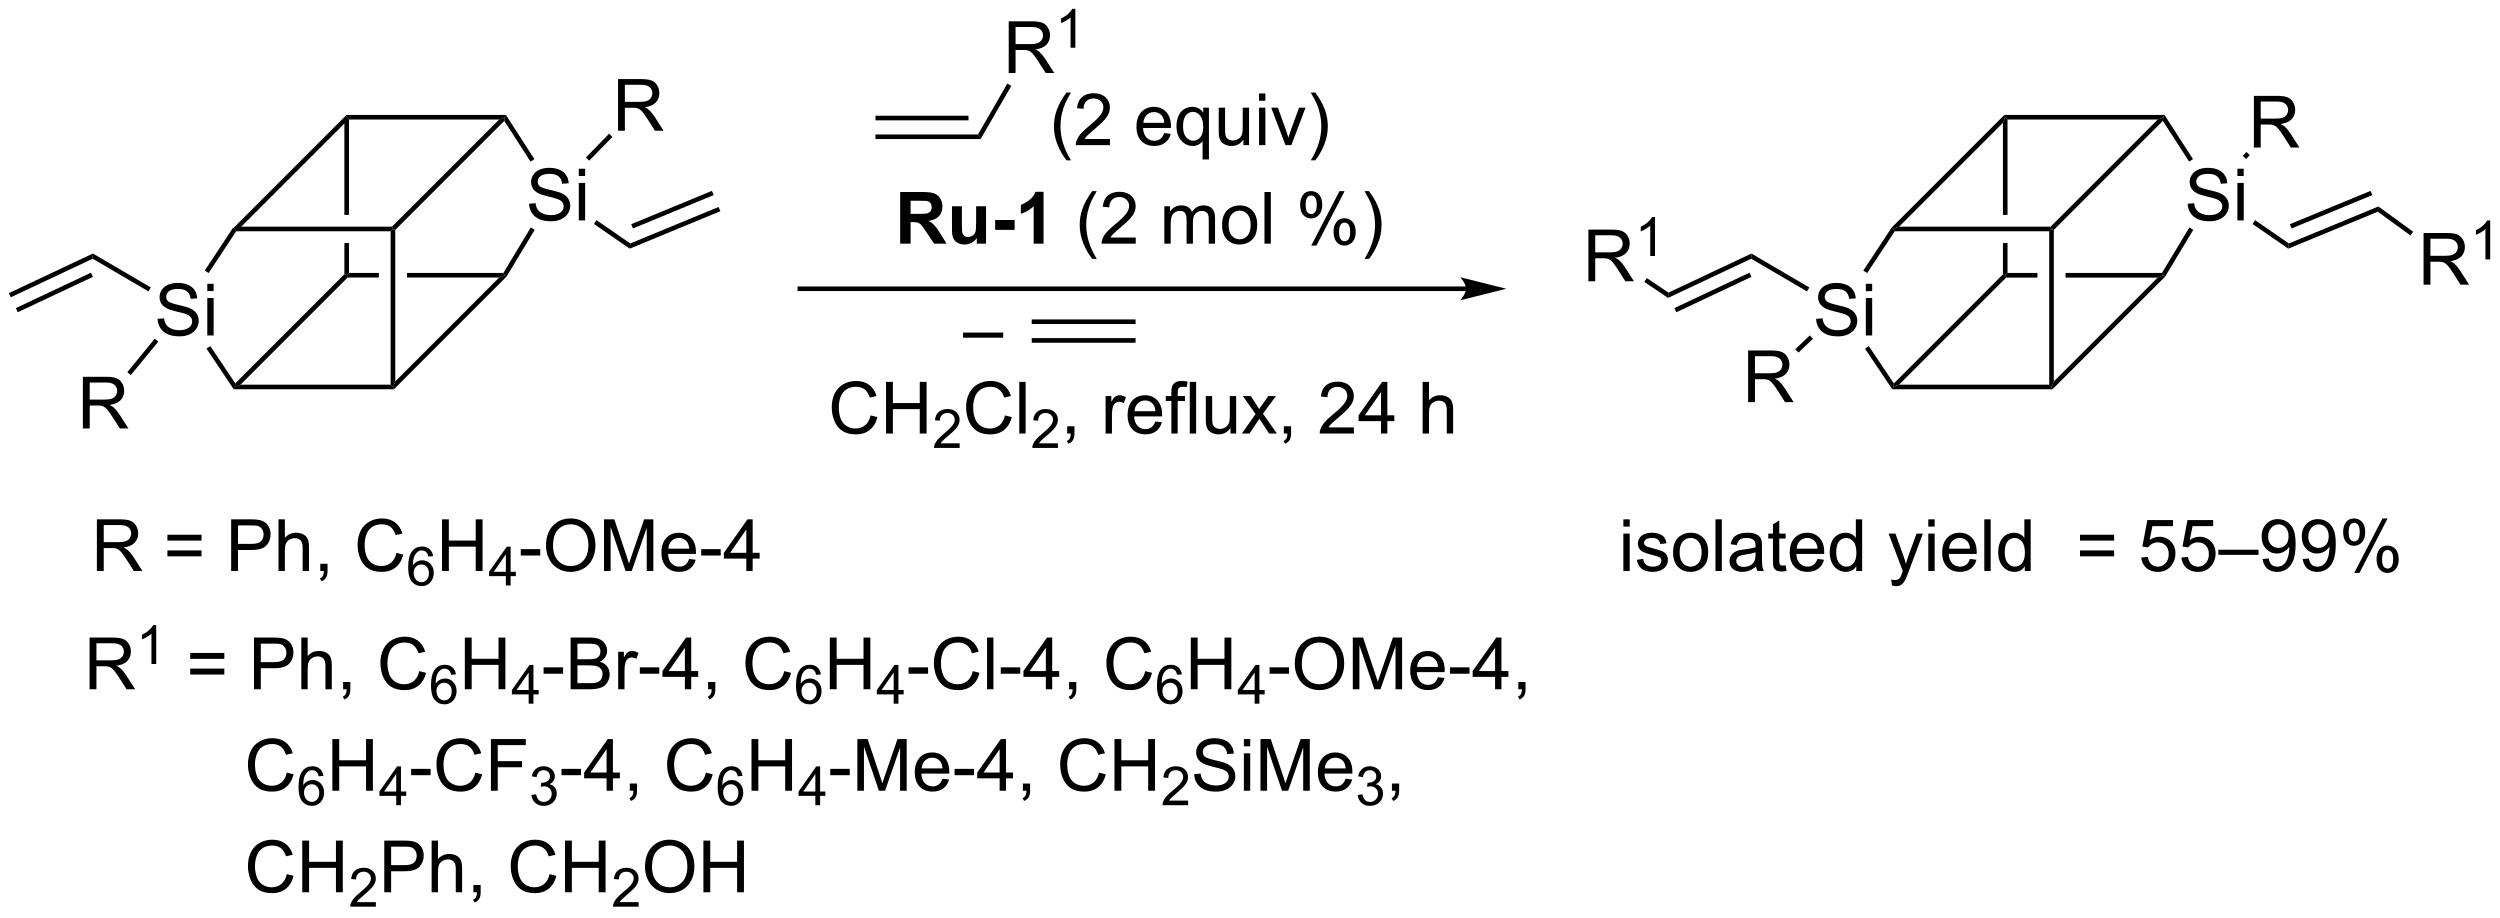 <?xml version="1.0" encoding="UTF-8"?>
<!DOCTYPE svg PUBLIC '-//W3C//DTD SVG 1.0//EN'
          'http://www.w3.org/TR/2001/REC-SVG-20010904/DTD/svg10.dtd'>
<svg stroke-dasharray="none" shape-rendering="auto" xmlns="http://www.w3.org/2000/svg" font-family="'Dialog'" text-rendering="auto" width="760" fill-opacity="1" color-interpolation="auto" color-rendering="auto" preserveAspectRatio="xMidYMid meet" font-size="12px" viewBox="0 0 760 279" fill="black" xmlns:xlink="http://www.w3.org/1999/xlink" stroke="black" image-rendering="auto" stroke-miterlimit="10" stroke-linecap="square" stroke-linejoin="miter" font-style="normal" stroke-width="1" height="279" stroke-dashoffset="0" font-weight="normal" stroke-opacity="1"
><!--Generated by the Batik Graphics2D SVG Generator--><defs id="genericDefs"
  /><g
  ><defs id="defs1"
    ><clipPath clipPathUnits="userSpaceOnUse" id="clipPath1"
      ><path d="M0.633 2.797 L285.507 2.797 L285.507 107.154 L0.633 107.154 L0.633 2.797 Z"
      /></clipPath
      ><clipPath clipPathUnits="userSpaceOnUse" id="clipPath2"
      ><path d="M68.967 99.163 L68.967 200.618 L345.921 200.618 L345.921 99.163 Z"
      /></clipPath
    ></defs
    ><g transform="scale(2.667,2.667) translate(-0.633,-2.797) matrix(1.029,0,0,1.029,-70.307,-99.201)"
    ><path d="M95.622 124.281 L95.006 124.537 L94.808 124.374 L107.282 111.9 L107.387 112.156 L107.132 112.772 Z" stroke="none" clip-path="url(#clipPath2)"
    /></g
    ><g transform="matrix(2.743,0,0,2.743,-189.173,-271.996)"
    ><path d="M107.642 112.411 L107.387 112.156 L107.282 111.9 L125.035 111.9 L124.897 112.156 L124.281 112.411 Z" stroke="none" clip-path="url(#clipPath2)"
    /></g
    ><g transform="matrix(2.743,0,0,2.743,-189.173,-271.996)"
    ><path d="M124.281 112.411 L124.897 112.156 L124.853 112.559 L112.771 124.642 L112.516 124.537 L112.41 124.281 Z" stroke="none" clip-path="url(#clipPath2)"
    /></g
    ><g transform="matrix(2.743,0,0,2.743,-189.173,-271.996)"
    ><path d="M124.281 129.92 L124.897 129.665 L125.099 129.823 L112.621 142.301 L112.516 142.046 L112.771 141.43 Z" stroke="none" clip-path="url(#clipPath2)"
    /></g
    ><g transform="matrix(2.743,0,0,2.743,-189.173,-271.996)"
    ><path d="M107.387 112.156 L107.132 112.772 L107.132 122.978 L107.642 122.978 L107.642 112.411 L107.387 112.156 ZM107.132 126.096 L107.132 129.559 L107.387 129.665 L107.642 129.41 L107.642 126.096 Z" stroke="none" clip-path="url(#clipPath2)"
    /></g
    ><g transform="matrix(2.743,0,0,2.743,-189.173,-271.996)"
    ><path d="M107.642 129.41 L107.387 129.665 L107.493 129.92 L110.957 129.92 L110.957 129.41 ZM114.075 129.41 L114.075 129.92 L124.281 129.92 L124.897 129.665 L124.752 129.41 Z" stroke="none" clip-path="url(#clipPath2)"
    /></g
    ><g transform="matrix(2.743,0,0,2.743,-189.173,-271.996)"
    ><path d="M107.132 129.559 L107.387 129.665 L107.493 129.92 L95.622 141.791 L95.006 142.046 L95.045 141.646 Z" stroke="none" clip-path="url(#clipPath2)"
    /></g
    ><g transform="matrix(2.743,0,0,2.743,-189.173,-271.996)"
    ><path d="M95.144 124.792 L95.006 124.537 L95.622 124.281 L112.41 124.281 L112.516 124.537 L112.26 124.792 Z" stroke="none" clip-path="url(#clipPath2)"
    /></g
    ><g transform="matrix(2.743,0,0,2.743,-189.173,-271.996)"
    ><path d="M112.26 124.792 L112.516 124.537 L112.771 124.642 L112.771 141.43 L112.516 142.046 L112.26 141.791 Z" stroke="none" clip-path="url(#clipPath2)"
    /></g
    ><g transform="matrix(2.743,0,0,2.743,-189.173,-271.996)"
    ><path d="M112.26 141.791 L112.516 142.046 L112.621 142.301 L94.87 142.301 L95.006 142.046 L95.622 141.791 Z" stroke="none" clip-path="url(#clipPath2)"
    /></g
    ><g transform="matrix(2.743,0,0,2.743,-189.173,-271.996)"
    ><path d="M127.605 121.743 L128.321 121.681 Q128.371 122.11 128.555 122.386 Q128.743 122.662 129.134 122.832 Q129.524 123.001 130.011 123.001 Q130.446 123.001 130.777 122.874 Q131.11 122.743 131.272 122.519 Q131.433 122.295 131.433 122.03 Q131.433 121.759 131.277 121.558 Q131.121 121.358 130.761 121.22 Q130.532 121.131 129.743 120.941 Q128.954 120.751 128.636 120.584 Q128.227 120.368 128.024 120.05 Q127.824 119.733 127.824 119.337 Q127.824 118.905 128.069 118.527 Q128.316 118.15 128.787 117.954 Q129.261 117.759 129.839 117.759 Q130.477 117.759 130.962 117.965 Q131.449 118.17 131.709 118.569 Q131.972 118.967 131.993 119.47 L131.266 119.525 Q131.207 118.983 130.868 118.707 Q130.532 118.428 129.871 118.428 Q129.183 118.428 128.868 118.681 Q128.555 118.931 128.555 119.287 Q128.555 119.595 128.777 119.795 Q128.996 119.993 129.92 120.204 Q130.845 120.412 131.188 120.569 Q131.688 120.798 131.925 121.152 Q132.165 121.506 132.165 121.967 Q132.165 122.423 131.902 122.829 Q131.641 123.233 131.149 123.459 Q130.66 123.683 130.048 123.683 Q129.269 123.683 128.743 123.457 Q128.22 123.228 127.92 122.775 Q127.621 122.319 127.605 121.743 ZM133.113 118.665 L133.113 117.858 L133.816 117.858 L133.816 118.665 L133.113 118.665 ZM133.113 123.584 L133.113 119.436 L133.816 119.436 L133.816 123.584 L133.113 123.584 Z" stroke="none" clip-path="url(#clipPath2)"
    /></g
    ><g transform="matrix(2.743,0,0,2.743,-189.173,-271.996)"
    ><path d="M124.853 112.559 L124.897 112.156 L125.035 111.9 L128.193 116.794 L127.764 117.071 Z" stroke="none" clip-path="url(#clipPath2)"
    /></g
    ><g transform="matrix(2.743,0,0,2.743,-189.173,-271.996)"
    ><path d="M127.789 124.369 L128.226 124.632 L125.099 129.823 L124.897 129.665 L124.752 129.41 Z" stroke="none" clip-path="url(#clipPath2)"
    /></g
    ><g transform="matrix(2.743,0,0,2.743,-189.173,-271.996)"
    ><path d="M86.432 134.498 L87.148 134.435 Q87.198 134.865 87.383 135.141 Q87.57 135.417 87.961 135.586 Q88.351 135.756 88.838 135.756 Q89.273 135.756 89.604 135.628 Q89.937 135.498 90.099 135.274 Q90.26 135.05 90.26 134.784 Q90.26 134.513 90.104 134.313 Q89.948 134.112 89.588 133.974 Q89.359 133.886 88.57 133.696 Q87.781 133.506 87.463 133.339 Q87.055 133.123 86.851 132.805 Q86.651 132.487 86.651 132.091 Q86.651 131.659 86.896 131.282 Q87.143 130.904 87.614 130.709 Q88.088 130.513 88.666 130.513 Q89.305 130.513 89.789 130.719 Q90.276 130.925 90.536 131.323 Q90.799 131.722 90.82 132.224 L90.094 132.279 Q90.034 131.737 89.695 131.461 Q89.359 131.183 88.698 131.183 Q88.01 131.183 87.695 131.435 Q87.383 131.685 87.383 132.042 Q87.383 132.349 87.604 132.55 Q87.823 132.748 88.747 132.959 Q89.672 133.167 90.015 133.323 Q90.515 133.552 90.752 133.907 Q90.992 134.261 90.992 134.722 Q90.992 135.177 90.729 135.584 Q90.469 135.987 89.976 136.214 Q89.487 136.438 88.875 136.438 Q88.096 136.438 87.57 136.211 Q87.047 135.982 86.747 135.529 Q86.448 135.073 86.432 134.498 ZM91.94 131.42 L91.94 130.612 L92.643 130.612 L92.643 131.42 L91.94 131.42 ZM91.94 136.339 L91.94 132.19 L92.643 132.19 L92.643 136.339 L91.94 136.339 Z" stroke="none" clip-path="url(#clipPath2)"
    /></g
    ><g transform="matrix(2.743,0,0,2.743,-189.173,-271.996)"
    ><path d="M94.808 124.374 L95.006 124.537 L95.144 124.792 L92.086 129.423 L91.66 129.142 Z" stroke="none" clip-path="url(#clipPath2)"
    /></g
    ><g transform="matrix(2.743,0,0,2.743,-189.173,-271.996)"
    ><path d="M95.045 141.646 L95.006 142.046 L94.87 142.301 L91.849 137.8 L92.272 137.516 Z" stroke="none" clip-path="url(#clipPath2)"
    /></g
    ><g transform="matrix(2.743,0,0,2.743,-189.173,-271.996)"
    ><path d="M134.791 123.983 L135.081 123.563 L138.816 126.14 L138.755 126.718 Z" stroke="none" clip-path="url(#clipPath2)"
    /></g
    ><g transform="matrix(2.743,0,0,2.743,-189.173,-271.996)"
    ><path d="M85.678 131.017 L85.42 131.457 L79.236 127.833 L79.262 127.256 Z" stroke="none" clip-path="url(#clipPath2)"
    /></g
    ><g transform="matrix(2.743,0,0,2.743,-189.173,-271.996)"
    ><path d="M79.262 127.256 L79.236 127.833 L70.157 132.109 L69.94 131.648 ZM79.047 129.381 L70.72 133.304 L70.937 133.765 L79.265 129.843 Z" stroke="none" clip-path="url(#clipPath2)"
    /></g
    ><g transform="matrix(2.743,0,0,2.743,-189.173,-271.996)"
    ><path d="M138.755 126.718 L138.816 126.14 L148.606 122.095 L148.801 122.566 ZM139.116 124.478 L148.063 120.781 L147.868 120.31 L138.921 124.007 Z" stroke="none" clip-path="url(#clipPath2)"
    /></g
    ><g transform="matrix(2.743,0,0,2.743,-189.173,-271.996)"
    ><path d="M79.704 162.444 L79.704 156.717 L82.243 156.717 Q83.008 156.717 83.407 156.871 Q83.805 157.025 84.042 157.415 Q84.282 157.806 84.282 158.28 Q84.282 158.889 83.886 159.309 Q83.493 159.725 82.667 159.837 Q82.969 159.983 83.126 160.124 Q83.456 160.428 83.753 160.884 L84.751 162.444 L83.797 162.444 L83.04 161.251 Q82.706 160.736 82.49 160.462 Q82.277 160.189 82.107 160.079 Q81.938 159.97 81.761 159.928 Q81.633 159.9 81.339 159.9 L80.462 159.9 L80.462 162.444 L79.704 162.444 ZM80.462 159.243 L82.089 159.243 Q82.61 159.243 82.902 159.137 Q83.196 159.03 83.347 158.793 Q83.501 158.556 83.501 158.28 Q83.501 157.874 83.204 157.613 Q82.909 157.35 82.274 157.35 L80.462 157.35 L80.462 159.243 ZM91.3 159.077 L87.519 159.077 L87.519 158.421 L91.3 158.421 L91.3 159.077 ZM91.3 160.814 L87.519 160.814 L87.519 160.157 L91.3 160.157 L91.3 160.814 ZM94.585 162.444 L94.585 156.717 L96.747 156.717 Q97.317 156.717 97.617 156.772 Q98.038 156.842 98.322 157.04 Q98.609 157.236 98.783 157.592 Q98.958 157.946 98.958 158.374 Q98.958 159.103 98.492 159.611 Q98.028 160.116 96.812 160.116 L95.343 160.116 L95.343 162.444 L94.585 162.444 ZM95.343 159.439 L96.825 159.439 Q97.559 159.439 97.867 159.165 Q98.176 158.892 98.176 158.397 Q98.176 158.038 97.994 157.782 Q97.812 157.525 97.515 157.444 Q97.325 157.392 96.809 157.392 L95.343 157.392 L95.343 159.439 ZM99.833 162.444 L99.833 156.717 L100.536 156.717 L100.536 158.772 Q101.028 158.202 101.778 158.202 Q102.239 158.202 102.578 158.384 Q102.919 158.564 103.064 158.884 Q103.21 159.204 103.21 159.814 L103.21 162.444 L102.507 162.444 L102.507 159.814 Q102.507 159.288 102.278 159.048 Q102.051 158.806 101.632 158.806 Q101.32 158.806 101.044 158.97 Q100.77 159.131 100.653 159.41 Q100.536 159.686 100.536 160.173 L100.536 162.444 L99.833 162.444 ZM104.464 162.444 L104.464 161.642 L105.266 161.642 L105.266 162.444 Q105.266 162.887 105.11 163.157 Q104.954 163.428 104.613 163.577 L104.417 163.277 Q104.641 163.178 104.745 162.988 Q104.852 162.801 104.863 162.444 L104.464 162.444 ZM112.902 160.436 L113.659 160.626 Q113.422 161.561 112.803 162.053 Q112.183 162.543 111.29 162.543 Q110.363 162.543 109.782 162.165 Q109.204 161.788 108.899 161.074 Q108.597 160.358 108.597 159.538 Q108.597 158.642 108.938 157.978 Q109.282 157.311 109.912 156.965 Q110.542 156.618 111.3 156.618 Q112.159 156.618 112.745 157.056 Q113.331 157.493 113.563 158.288 L112.816 158.462 Q112.618 157.837 112.238 157.553 Q111.86 157.267 111.284 157.267 Q110.626 157.267 110.18 157.584 Q109.738 157.9 109.558 158.434 Q109.378 158.967 109.378 159.532 Q109.378 160.264 109.592 160.809 Q109.805 161.353 110.253 161.624 Q110.704 161.892 111.227 161.892 Q111.863 161.892 112.303 161.525 Q112.745 161.157 112.902 160.436 Z" stroke="none" clip-path="url(#clipPath2)"
    /></g
    ><g transform="matrix(2.743,0,0,2.743,-189.173,-271.996)"
    ><path d="M116.962 160.8 L116.437 160.841 Q116.367 160.53 116.238 160.39 Q116.025 160.165 115.71 160.165 Q115.458 160.165 115.269 160.306 Q115.019 160.487 114.874 160.837 Q114.732 161.185 114.726 161.829 Q114.917 161.538 115.193 161.397 Q115.468 161.257 115.769 161.257 Q116.296 161.257 116.667 161.645 Q117.038 162.034 117.038 162.649 Q117.038 163.054 116.863 163.401 Q116.689 163.747 116.384 163.933 Q116.079 164.118 115.693 164.118 Q115.034 164.118 114.618 163.634 Q114.203 163.147 114.203 162.034 Q114.203 160.788 114.661 160.224 Q115.064 159.731 115.743 159.731 Q116.249 159.731 116.574 160.017 Q116.898 160.3 116.962 160.8 ZM114.808 162.651 Q114.808 162.925 114.923 163.175 Q115.04 163.423 115.247 163.554 Q115.456 163.683 115.685 163.683 Q116.019 163.683 116.259 163.413 Q116.499 163.143 116.499 162.681 Q116.499 162.235 116.261 161.979 Q116.025 161.724 115.663 161.724 Q115.306 161.724 115.056 161.979 Q114.808 162.235 114.808 162.651 Z" stroke="none" clip-path="url(#clipPath2)"
    /></g
    ><g transform="matrix(2.743,0,0,2.743,-189.173,-271.996)"
    ><path d="M117.953 162.444 L117.953 156.717 L118.711 156.717 L118.711 159.069 L121.688 159.069 L121.688 156.717 L122.446 156.717 L122.446 162.444 L121.688 162.444 L121.688 159.743 L118.711 159.743 L118.711 162.444 L117.953 162.444 Z" stroke="none" clip-path="url(#clipPath2)"
    /></g
    ><g transform="matrix(2.743,0,0,2.743,-189.173,-271.996)"
    ><path d="M125.03 164.044 L125.03 163.015 L123.166 163.015 L123.166 162.532 L125.127 159.749 L125.557 159.749 L125.557 162.532 L126.137 162.532 L126.137 163.015 L125.557 163.015 L125.557 164.044 L125.03 164.044 ZM125.03 162.532 L125.03 160.595 L123.686 162.532 L125.03 162.532 Z" stroke="none" clip-path="url(#clipPath2)"
    /></g
    ><g transform="matrix(2.743,0,0,2.743,-189.173,-271.996)"
    ><path d="M126.682 160.725 L126.682 160.017 L128.841 160.017 L128.841 160.725 L126.682 160.725 ZM129.479 159.655 Q129.479 158.228 130.245 157.423 Q131.01 156.616 132.221 156.616 Q133.013 156.616 133.649 156.996 Q134.286 157.374 134.62 158.051 Q134.956 158.728 134.956 159.587 Q134.956 160.459 134.604 161.147 Q134.253 161.834 133.607 162.189 Q132.964 162.543 132.216 162.543 Q131.409 162.543 130.771 162.152 Q130.135 161.759 129.807 161.084 Q129.479 160.407 129.479 159.655 ZM130.26 159.665 Q130.26 160.702 130.815 161.298 Q131.372 161.892 132.214 161.892 Q133.068 161.892 133.62 161.29 Q134.174 160.689 134.174 159.584 Q134.174 158.884 133.938 158.363 Q133.701 157.842 133.245 157.556 Q132.792 157.267 132.224 157.267 Q131.419 157.267 130.839 157.821 Q130.26 158.374 130.26 159.665 ZM135.908 162.444 L135.908 156.717 L137.048 156.717 L138.405 160.772 Q138.593 161.337 138.678 161.618 Q138.775 161.306 138.983 160.702 L140.353 156.717 L141.374 156.717 L141.374 162.444 L140.642 162.444 L140.642 157.65 L138.978 162.444 L138.296 162.444 L136.639 157.569 L136.639 162.444 L135.908 162.444 ZM145.345 161.108 L146.072 161.196 Q145.9 161.834 145.434 162.186 Q144.97 162.538 144.249 162.538 Q143.337 162.538 142.803 161.978 Q142.272 161.415 142.272 160.405 Q142.272 159.358 142.811 158.78 Q143.35 158.202 144.21 158.202 Q145.04 158.202 145.566 158.769 Q146.095 159.334 146.095 160.361 Q146.095 160.423 146.093 160.548 L142.999 160.548 Q143.038 161.233 143.384 161.597 Q143.733 161.959 144.251 161.959 Q144.639 161.959 144.913 161.756 Q145.186 161.553 145.345 161.108 ZM143.038 159.97 L145.353 159.97 Q145.306 159.446 145.087 159.186 Q144.751 158.78 144.218 158.78 Q143.733 158.78 143.402 159.105 Q143.072 159.428 143.038 159.97 ZM146.682 160.725 L146.682 160.017 L148.841 160.017 L148.841 160.725 L146.682 160.725 ZM151.677 162.444 L151.677 161.071 L149.193 161.071 L149.193 160.428 L151.807 156.717 L152.38 156.717 L152.38 160.428 L153.154 160.428 L153.154 161.071 L152.38 161.071 L152.38 162.444 L151.677 162.444 ZM151.677 160.428 L151.677 157.845 L149.885 160.428 L151.677 160.428 Z" stroke="none" clip-path="url(#clipPath2)"
    /></g
    ><g transform="matrix(2.743,0,0,2.743,-189.173,-271.996)"
    ><path d="M279.434 124.283 L278.818 124.538 L278.619 124.376 L291.095 111.9 L291.201 112.155 L290.946 112.771 Z" stroke="none" clip-path="url(#clipPath2)"
    /></g
    ><g transform="matrix(2.743,0,0,2.743,-189.173,-271.996)"
    ><path d="M291.456 112.41 L291.201 112.155 L291.095 111.9 L308.852 111.9 L308.713 112.155 L308.097 112.41 Z" stroke="none" clip-path="url(#clipPath2)"
    /></g
    ><g transform="matrix(2.743,0,0,2.743,-189.173,-271.996)"
    ><path d="M308.097 112.41 L308.713 112.155 L308.67 112.559 L296.585 124.644 L296.33 124.538 L296.224 124.283 Z" stroke="none" clip-path="url(#clipPath2)"
    /></g
    ><g transform="matrix(2.743,0,0,2.743,-189.173,-271.996)"
    ><path d="M308.097 129.923 L308.713 129.667 L308.916 129.826 L296.436 142.305 L296.33 142.05 L296.585 141.434 Z" stroke="none" clip-path="url(#clipPath2)"
    /></g
    ><g transform="matrix(2.743,0,0,2.743,-189.173,-271.996)"
    ><path d="M291.201 112.155 L290.946 112.771 L290.946 122.979 L291.456 122.979 L291.456 112.41 L291.201 112.155 ZM290.946 126.097 L290.946 129.562 L291.201 129.667 L291.456 129.412 L291.456 126.097 Z" stroke="none" clip-path="url(#clipPath2)"
    /></g
    ><g transform="matrix(2.743,0,0,2.743,-189.173,-271.996)"
    ><path d="M291.456 129.412 L291.201 129.667 L291.307 129.923 L294.771 129.923 L294.771 129.412 ZM297.889 129.412 L297.889 129.923 L308.097 129.923 L308.713 129.667 L308.569 129.412 Z" stroke="none" clip-path="url(#clipPath2)"
    /></g
    ><g transform="matrix(2.743,0,0,2.743,-189.173,-271.996)"
    ><path d="M290.946 129.562 L291.201 129.667 L291.307 129.923 L279.434 141.795 L278.818 142.05 L278.857 141.651 Z" stroke="none" clip-path="url(#clipPath2)"
    /></g
    ><g transform="matrix(2.743,0,0,2.743,-189.173,-271.996)"
    ><path d="M278.955 124.793 L278.818 124.538 L279.434 124.283 L296.224 124.283 L296.33 124.538 L296.075 124.793 Z" stroke="none" clip-path="url(#clipPath2)"
    /></g
    ><g transform="matrix(2.743,0,0,2.743,-189.173,-271.996)"
    ><path d="M296.075 124.793 L296.33 124.538 L296.585 124.644 L296.585 141.434 L296.33 142.05 L296.075 141.795 Z" stroke="none" clip-path="url(#clipPath2)"
    /></g
    ><g transform="matrix(2.743,0,0,2.743,-189.173,-271.996)"
    ><path d="M296.075 141.795 L296.33 142.05 L296.436 142.305 L278.682 142.305 L278.818 142.05 L279.434 141.795 Z" stroke="none" clip-path="url(#clipPath2)"
    /></g
    ><g transform="matrix(2.743,0,0,2.743,-189.173,-271.996)"
    ><path d="M311.422 121.744 L312.139 121.682 Q312.188 122.111 312.373 122.387 Q312.56 122.663 312.951 122.833 Q313.342 123.002 313.829 123.002 Q314.264 123.002 314.594 122.874 Q314.928 122.744 315.089 122.52 Q315.25 122.296 315.25 122.031 Q315.25 121.76 315.094 121.559 Q314.938 121.359 314.579 121.221 Q314.349 121.132 313.56 120.942 Q312.771 120.752 312.454 120.585 Q312.045 120.369 311.842 120.051 Q311.641 119.734 311.641 119.338 Q311.641 118.906 311.886 118.528 Q312.133 118.15 312.605 117.955 Q313.079 117.76 313.657 117.76 Q314.295 117.76 314.779 117.966 Q315.266 118.171 315.526 118.57 Q315.79 118.968 315.81 119.471 L315.084 119.525 Q315.024 118.984 314.685 118.708 Q314.349 118.429 313.688 118.429 Q313 118.429 312.685 118.682 Q312.373 118.932 312.373 119.288 Q312.373 119.596 312.594 119.796 Q312.813 119.994 313.738 120.205 Q314.662 120.413 315.006 120.57 Q315.506 120.799 315.743 121.153 Q315.982 121.507 315.982 121.968 Q315.982 122.424 315.719 122.83 Q315.459 123.234 314.967 123.46 Q314.477 123.684 313.865 123.684 Q313.086 123.684 312.56 123.458 Q312.037 123.228 311.738 122.775 Q311.438 122.32 311.422 121.744 ZM316.93 118.666 L316.93 117.859 L317.633 117.859 L317.633 118.666 L316.93 118.666 ZM316.93 123.585 L316.93 119.437 L317.633 119.437 L317.633 123.585 L316.93 123.585 Z" stroke="none" clip-path="url(#clipPath2)"
    /></g
    ><g transform="matrix(2.743,0,0,2.743,-189.173,-271.996)"
    ><path d="M308.67 112.559 L308.713 112.155 L308.852 111.9 L312.01 116.795 L311.582 117.072 Z" stroke="none" clip-path="url(#clipPath2)"
    /></g
    ><g transform="matrix(2.743,0,0,2.743,-189.173,-271.996)"
    ><path d="M311.606 124.37 L312.043 124.633 L308.916 129.826 L308.713 129.667 L308.569 129.412 Z" stroke="none" clip-path="url(#clipPath2)"
    /></g
    ><g transform="matrix(2.743,0,0,2.743,-189.173,-271.996)"
    ><path d="M270.243 134.501 L270.959 134.438 Q271.008 134.868 271.193 135.144 Q271.381 135.42 271.771 135.589 Q272.162 135.759 272.649 135.759 Q273.084 135.759 273.415 135.631 Q273.748 135.501 273.909 135.277 Q274.071 135.053 274.071 134.787 Q274.071 134.516 273.915 134.316 Q273.758 134.115 273.399 133.977 Q273.17 133.889 272.381 133.699 Q271.592 133.509 271.274 133.342 Q270.865 133.126 270.662 132.808 Q270.462 132.49 270.462 132.095 Q270.462 131.662 270.706 131.285 Q270.954 130.907 271.425 130.712 Q271.899 130.516 272.477 130.516 Q273.115 130.516 273.599 130.722 Q274.087 130.928 274.347 131.326 Q274.61 131.725 274.631 132.227 L273.904 132.282 Q273.844 131.74 273.506 131.464 Q273.17 131.186 272.508 131.186 Q271.821 131.186 271.506 131.438 Q271.193 131.688 271.193 132.045 Q271.193 132.352 271.415 132.553 Q271.633 132.751 272.558 132.962 Q273.482 133.17 273.826 133.326 Q274.326 133.555 274.563 133.91 Q274.803 134.264 274.803 134.725 Q274.803 135.18 274.54 135.587 Q274.279 135.99 273.787 136.217 Q273.298 136.441 272.685 136.441 Q271.907 136.441 271.381 136.214 Q270.857 135.985 270.558 135.532 Q270.258 135.076 270.243 134.501 ZM275.751 131.423 L275.751 130.615 L276.454 130.615 L276.454 131.423 L275.751 131.423 ZM275.751 136.342 L275.751 132.194 L276.454 132.194 L276.454 136.342 L275.751 136.342 Z" stroke="none" clip-path="url(#clipPath2)"
    /></g
    ><g transform="matrix(2.743,0,0,2.743,-189.173,-271.996)"
    ><path d="M278.619 124.376 L278.818 124.538 L278.955 124.793 L275.897 129.426 L275.471 129.144 Z" stroke="none" clip-path="url(#clipPath2)"
    /></g
    ><g transform="matrix(2.743,0,0,2.743,-189.173,-271.996)"
    ><path d="M278.857 141.651 L278.818 142.05 L278.682 142.305 L275.659 137.803 L276.083 137.518 Z" stroke="none" clip-path="url(#clipPath2)"
    /></g
    ><g transform="matrix(2.743,0,0,2.743,-189.173,-271.996)"
    ><path d="M318.609 123.984 L318.898 123.564 L322.635 126.142 L322.574 126.719 Z" stroke="none" clip-path="url(#clipPath2)"
    /></g
    ><g transform="matrix(2.743,0,0,2.743,-189.173,-271.996)"
    ><path d="M269.488 131.02 L269.23 131.46 L263.045 127.835 L263.071 127.258 Z" stroke="none" clip-path="url(#clipPath2)"
    /></g
    ><g transform="matrix(2.743,0,0,2.743,-189.173,-271.996)"
    ><path d="M263.071 127.258 L263.045 127.835 L253.834 132.173 L253.878 131.589 ZM262.856 129.384 L254.527 133.307 L254.745 133.768 L263.074 129.845 Z" stroke="none" clip-path="url(#clipPath2)"
    /></g
    ><g transform="matrix(2.743,0,0,2.743,-189.173,-271.996)"
    ><path d="M322.574 126.719 L322.635 126.142 L332.558 122.041 L332.489 122.622 ZM322.935 124.48 L331.883 120.782 L331.688 120.311 L322.74 124.008 Z" stroke="none" clip-path="url(#clipPath2)"
    /></g
    ><g transform="matrix(2.743,0,0,2.743,-189.173,-271.996)"
    ><path d="M245.003 130.329 L245.003 124.603 L247.542 124.603 Q248.308 124.603 248.706 124.756 Q249.105 124.91 249.342 125.301 Q249.581 125.691 249.581 126.165 Q249.581 126.775 249.186 127.194 Q248.792 127.611 247.967 127.722 Q248.269 127.868 248.425 128.009 Q248.756 128.314 249.053 128.769 L250.05 130.329 L249.097 130.329 L248.339 129.137 Q248.006 128.621 247.79 128.347 Q247.576 128.074 247.407 127.965 Q247.238 127.855 247.061 127.814 Q246.933 127.785 246.639 127.785 L245.761 127.785 L245.761 130.329 L245.003 130.329 ZM245.761 127.129 L247.389 127.129 Q247.91 127.129 248.201 127.022 Q248.495 126.915 248.647 126.678 Q248.8 126.441 248.8 126.165 Q248.8 125.759 248.503 125.499 Q248.209 125.236 247.574 125.236 L245.761 125.236 L245.761 127.129 Z" stroke="none" clip-path="url(#clipPath2)"
    /></g
    ><g transform="matrix(2.743,0,0,2.743,-189.173,-271.996)"
    ><path d="M252.387 127.529 L251.859 127.529 L251.859 124.168 Q251.668 124.35 251.359 124.531 Q251.051 124.713 250.805 124.805 L250.805 124.295 Q251.246 124.086 251.576 123.791 Q251.908 123.494 252.047 123.217 L252.387 123.217 L252.387 127.529 Z" stroke="none" clip-path="url(#clipPath2)"
    /></g
    ><g transform="matrix(2.743,0,0,2.743,-189.173,-271.996)"
    ><path d="M253.878 131.589 L253.834 132.173 L251.197 130.4 L251.482 129.977 Z" stroke="none" clip-path="url(#clipPath2)"
    /></g
    ><g transform="matrix(2.743,0,0,2.743,-189.173,-271.996)"
    ><path d="M337.565 130.71 L337.565 124.983 L340.104 124.983 Q340.87 124.983 341.268 125.137 Q341.667 125.29 341.904 125.681 Q342.143 126.072 342.143 126.546 Q342.143 127.155 341.748 127.574 Q341.354 127.991 340.529 128.103 Q340.831 128.249 340.987 128.389 Q341.318 128.694 341.615 129.15 L342.612 130.71 L341.659 130.71 L340.901 129.517 Q340.568 129.001 340.352 128.728 Q340.138 128.455 339.969 128.345 Q339.8 128.236 339.623 128.194 Q339.495 128.166 339.201 128.166 L338.323 128.166 L338.323 130.71 L337.565 130.71 ZM338.323 127.509 L339.951 127.509 Q340.472 127.509 340.763 127.403 Q341.058 127.296 341.209 127.059 Q341.362 126.822 341.362 126.546 Q341.362 126.139 341.065 125.879 Q340.771 125.616 340.136 125.616 L338.323 125.616 L338.323 127.509 Z" stroke="none" clip-path="url(#clipPath2)"
    /></g
    ><g transform="matrix(2.743,0,0,2.743,-189.173,-271.996)"
    ><path d="M344.949 127.91 L344.421 127.91 L344.421 124.549 Q344.23 124.73 343.921 124.912 Q343.613 125.093 343.367 125.185 L343.367 124.675 Q343.808 124.466 344.138 124.171 Q344.47 123.875 344.609 123.597 L344.949 123.597 L344.949 127.91 Z" stroke="none" clip-path="url(#clipPath2)"
    /></g
    ><g transform="matrix(2.743,0,0,2.743,-189.173,-271.996)"
    ><path d="M332.489 122.622 L332.558 122.041 L336.406 124.839 L336.106 125.251 Z" stroke="none" clip-path="url(#clipPath2)"
    /></g
    ><g transform="matrix(2.743,0,0,2.743,-189.173,-271.996)"
    ><path d="M231.442 130.908 L157.61 130.908 L157.355 130.908 L157.355 131.418 L157.61 131.418 L231.442 131.418 L231.698 131.418 L231.698 130.908 L231.442 130.908 ZM235.907 131.163 L230.805 129.887 C230.805 129.887 231.442 130.605 231.442 131.163 C231.442 131.721 230.805 132.438 230.805 132.438 Z" stroke="none" clip-path="url(#clipPath2)"
    /></g
    ><g transform="matrix(2.743,0,0,2.743,-189.173,-271.996)"
    ><path d="M78.895 175.546 L78.895 169.82 L81.434 169.82 Q82.2 169.82 82.598 169.973 Q82.997 170.127 83.234 170.518 Q83.473 170.908 83.473 171.382 Q83.473 171.991 83.077 172.411 Q82.684 172.827 81.859 172.939 Q82.161 173.085 82.317 173.226 Q82.648 173.53 82.945 173.986 L83.942 175.546 L82.989 175.546 L82.231 174.353 Q81.898 173.838 81.681 173.564 Q81.468 173.291 81.299 173.181 Q81.129 173.072 80.952 173.03 Q80.825 173.002 80.53 173.002 L79.653 173.002 L79.653 175.546 L78.895 175.546 ZM79.653 172.346 L81.28 172.346 Q81.801 172.346 82.093 172.239 Q82.387 172.132 82.538 171.895 Q82.692 171.658 82.692 171.382 Q82.692 170.976 82.395 170.715 Q82.101 170.452 81.465 170.452 L79.653 170.452 L79.653 172.346 Z" stroke="none" clip-path="url(#clipPath2)"
    /></g
    ><g transform="matrix(2.743,0,0,2.743,-189.173,-271.996)"
    ><path d="M86.278 172.746 L85.751 172.746 L85.751 169.385 Q85.56 169.566 85.251 169.748 Q84.942 169.93 84.696 170.022 L84.696 169.512 Q85.138 169.303 85.468 169.008 Q85.8 168.711 85.939 168.434 L86.278 168.434 L86.278 172.746 Z" stroke="none" clip-path="url(#clipPath2)"
    /></g
    ><g transform="matrix(2.743,0,0,2.743,-189.173,-271.996)"
    ><path d="M93.828 172.179 L90.047 172.179 L90.047 171.523 L93.828 171.523 L93.828 172.179 ZM93.828 173.916 L90.047 173.916 L90.047 173.26 L93.828 173.26 L93.828 173.916 ZM97.114 175.546 L97.114 169.82 L99.275 169.82 Q99.845 169.82 100.145 169.874 Q100.567 169.945 100.85 170.143 Q101.137 170.338 101.311 170.695 Q101.486 171.049 101.486 171.476 Q101.486 172.205 101.02 172.713 Q100.556 173.218 99.34 173.218 L97.871 173.218 L97.871 175.546 L97.114 175.546 ZM97.871 172.541 L99.353 172.541 Q100.087 172.541 100.395 172.268 Q100.705 171.994 100.705 171.499 Q100.705 171.14 100.522 170.885 Q100.34 170.627 100.043 170.546 Q99.853 170.494 99.337 170.494 L97.871 170.494 L97.871 172.541 ZM102.361 175.546 L102.361 169.82 L103.064 169.82 L103.064 171.874 Q103.556 171.304 104.306 171.304 Q104.767 171.304 105.106 171.486 Q105.447 171.666 105.593 171.986 Q105.739 172.306 105.739 172.916 L105.739 175.546 L105.035 175.546 L105.035 172.916 Q105.035 172.39 104.806 172.15 Q104.58 171.908 104.16 171.908 Q103.848 171.908 103.572 172.072 Q103.298 172.234 103.181 172.512 Q103.064 172.788 103.064 173.275 L103.064 175.546 L102.361 175.546 ZM106.992 175.546 L106.992 174.744 L107.794 174.744 L107.794 175.546 Q107.794 175.989 107.638 176.26 Q107.482 176.53 107.141 176.679 L106.945 176.379 Q107.169 176.28 107.274 176.09 Q107.38 175.903 107.391 175.546 L106.992 175.546 ZM115.43 173.538 L116.188 173.728 Q115.951 174.663 115.331 175.155 Q114.711 175.645 113.818 175.645 Q112.891 175.645 112.31 175.268 Q111.732 174.89 111.427 174.176 Q111.125 173.46 111.125 172.64 Q111.125 171.744 111.466 171.08 Q111.81 170.413 112.44 170.067 Q113.07 169.721 113.828 169.721 Q114.688 169.721 115.274 170.158 Q115.86 170.596 116.091 171.39 L115.344 171.564 Q115.146 170.939 114.766 170.655 Q114.388 170.369 113.813 170.369 Q113.154 170.369 112.709 170.687 Q112.266 171.002 112.086 171.536 Q111.906 172.07 111.906 172.635 Q111.906 173.366 112.12 173.911 Q112.334 174.455 112.781 174.726 Q113.232 174.994 113.755 174.994 Q114.391 174.994 114.831 174.627 Q115.274 174.26 115.43 173.538 Z" stroke="none" clip-path="url(#clipPath2)"
    /></g
    ><g transform="matrix(2.743,0,0,2.743,-189.173,-271.996)"
    ><path d="M119.49 173.902 L118.965 173.943 Q118.895 173.632 118.766 173.492 Q118.553 173.267 118.239 173.267 Q117.987 173.267 117.797 173.408 Q117.547 173.589 117.403 173.939 Q117.26 174.287 117.254 174.931 Q117.445 174.64 117.721 174.5 Q117.996 174.359 118.297 174.359 Q118.824 174.359 119.195 174.748 Q119.567 175.136 119.567 175.752 Q119.567 176.156 119.391 176.504 Q119.217 176.849 118.912 177.035 Q118.608 177.22 118.221 177.22 Q117.563 177.22 117.147 176.736 Q116.731 176.25 116.731 175.136 Q116.731 173.89 117.19 173.326 Q117.592 172.834 118.272 172.834 Q118.778 172.834 119.102 173.119 Q119.426 173.402 119.49 173.902 ZM117.336 175.754 Q117.336 176.027 117.451 176.277 Q117.569 176.525 117.776 176.656 Q117.985 176.785 118.213 176.785 Q118.547 176.785 118.787 176.515 Q119.028 176.246 119.028 175.783 Q119.028 175.338 118.789 175.082 Q118.553 174.826 118.192 174.826 Q117.834 174.826 117.584 175.082 Q117.336 175.338 117.336 175.754 Z" stroke="none" clip-path="url(#clipPath2)"
    /></g
    ><g transform="matrix(2.743,0,0,2.743,-189.173,-271.996)"
    ><path d="M120.482 175.546 L120.482 169.82 L121.239 169.82 L121.239 172.171 L124.216 172.171 L124.216 169.82 L124.974 169.82 L124.974 175.546 L124.216 175.546 L124.216 172.846 L121.239 172.846 L121.239 175.546 L120.482 175.546 Z" stroke="none" clip-path="url(#clipPath2)"
    /></g
    ><g transform="matrix(2.743,0,0,2.743,-189.173,-271.996)"
    ><path d="M127.558 177.146 L127.558 176.117 L125.695 176.117 L125.695 175.634 L127.655 172.851 L128.085 172.851 L128.085 175.634 L128.665 175.634 L128.665 176.117 L128.085 176.117 L128.085 177.146 L127.558 177.146 ZM127.558 175.634 L127.558 173.697 L126.214 175.634 L127.558 175.634 Z" stroke="none" clip-path="url(#clipPath2)"
    /></g
    ><g transform="matrix(2.743,0,0,2.743,-189.173,-271.996)"
    ><path d="M129.21 173.827 L129.21 173.119 L131.369 173.119 L131.369 173.827 L129.21 173.827 ZM132.205 175.546 L132.205 169.82 L134.354 169.82 Q135.01 169.82 135.406 169.994 Q135.804 170.166 136.028 170.528 Q136.252 170.89 136.252 171.283 Q136.252 171.65 136.052 171.976 Q135.854 172.299 135.453 172.499 Q135.971 172.65 136.25 173.018 Q136.531 173.385 136.531 173.885 Q136.531 174.288 136.359 174.635 Q136.19 174.978 135.94 175.166 Q135.69 175.353 135.312 175.45 Q134.937 175.546 134.39 175.546 L132.205 175.546 ZM132.963 172.226 L134.203 172.226 Q134.705 172.226 134.924 172.158 Q135.213 172.072 135.359 171.874 Q135.507 171.674 135.507 171.374 Q135.507 171.088 135.369 170.872 Q135.234 170.655 134.979 170.575 Q134.726 170.494 134.109 170.494 L132.963 170.494 L132.963 172.226 ZM132.963 174.869 L134.39 174.869 Q134.757 174.869 134.906 174.843 Q135.166 174.796 135.341 174.687 Q135.518 174.577 135.63 174.369 Q135.744 174.158 135.744 173.885 Q135.744 173.564 135.58 173.33 Q135.416 173.093 135.125 172.997 Q134.835 172.9 134.288 172.9 L132.963 172.9 L132.963 174.869 ZM137.476 175.546 L137.476 171.398 L138.109 171.398 L138.109 172.025 Q138.351 171.585 138.554 171.445 Q138.76 171.304 139.007 171.304 Q139.362 171.304 139.729 171.53 L139.487 172.181 Q139.229 172.03 138.971 172.03 Q138.742 172.03 138.557 172.168 Q138.375 172.306 138.296 172.554 Q138.179 172.929 138.179 173.374 L138.179 175.546 L137.476 175.546 ZM139.875 173.827 L139.875 173.119 L142.033 173.119 L142.033 173.827 L139.875 173.827 ZM144.869 175.546 L144.869 174.174 L142.385 174.174 L142.385 173.53 L145 169.82 L145.572 169.82 L145.572 173.53 L146.346 173.53 L146.346 174.174 L145.572 174.174 L145.572 175.546 L144.869 175.546 ZM144.869 173.53 L144.869 170.947 L143.078 173.53 L144.869 173.53 ZM147.444 175.546 L147.444 174.744 L148.246 174.744 L148.246 175.546 Q148.246 175.989 148.089 176.26 Q147.933 176.53 147.592 176.679 L147.397 176.379 Q147.621 176.28 147.725 176.09 Q147.832 175.903 147.842 175.546 L147.444 175.546 ZM155.881 173.538 L156.639 173.728 Q156.402 174.663 155.782 175.155 Q155.162 175.645 154.269 175.645 Q153.342 175.645 152.761 175.268 Q152.183 174.89 151.878 174.176 Q151.576 173.46 151.576 172.64 Q151.576 171.744 151.917 171.08 Q152.261 170.413 152.891 170.067 Q153.522 169.721 154.279 169.721 Q155.139 169.721 155.725 170.158 Q156.311 170.596 156.542 171.39 L155.795 171.564 Q155.597 170.939 155.217 170.655 Q154.839 170.369 154.264 170.369 Q153.605 170.369 153.16 170.687 Q152.717 171.002 152.537 171.536 Q152.357 172.07 152.357 172.635 Q152.357 173.366 152.571 173.911 Q152.785 174.455 153.232 174.726 Q153.683 174.994 154.207 174.994 Q154.842 174.994 155.282 174.627 Q155.725 174.26 155.881 173.538 Z" stroke="none" clip-path="url(#clipPath2)"
    /></g
    ><g transform="matrix(2.743,0,0,2.743,-189.173,-271.996)"
    ><path d="M159.941 173.902 L159.416 173.943 Q159.346 173.632 159.217 173.492 Q159.004 173.267 158.69 173.267 Q158.438 173.267 158.248 173.408 Q157.998 173.589 157.854 173.939 Q157.711 174.287 157.705 174.931 Q157.897 174.64 158.172 174.5 Q158.447 174.359 158.748 174.359 Q159.275 174.359 159.647 174.748 Q160.018 175.136 160.018 175.752 Q160.018 176.156 159.842 176.504 Q159.668 176.849 159.363 177.035 Q159.059 177.22 158.672 177.22 Q158.014 177.22 157.598 176.736 Q157.182 176.25 157.182 175.136 Q157.182 173.89 157.641 173.326 Q158.043 172.834 158.723 172.834 Q159.229 172.834 159.553 173.119 Q159.877 173.402 159.941 173.902 ZM157.787 175.754 Q157.787 176.027 157.903 176.277 Q158.02 176.525 158.227 176.656 Q158.436 176.785 158.664 176.785 Q158.998 176.785 159.238 176.515 Q159.479 176.246 159.479 175.783 Q159.479 175.338 159.24 175.082 Q159.004 174.826 158.643 174.826 Q158.285 174.826 158.035 175.082 Q157.787 175.338 157.787 175.754 Z" stroke="none" clip-path="url(#clipPath2)"
    /></g
    ><g transform="matrix(2.743,0,0,2.743,-189.173,-271.996)"
    ><path d="M160.933 175.546 L160.933 169.82 L161.69 169.82 L161.69 172.171 L164.667 172.171 L164.667 169.82 L165.425 169.82 L165.425 175.546 L164.667 175.546 L164.667 172.846 L161.69 172.846 L161.69 175.546 L160.933 175.546 Z" stroke="none" clip-path="url(#clipPath2)"
    /></g
    ><g transform="matrix(2.743,0,0,2.743,-189.173,-271.996)"
    ><path d="M168.009 177.146 L168.009 176.117 L166.146 176.117 L166.146 175.634 L168.107 172.851 L168.536 172.851 L168.536 175.634 L169.116 175.634 L169.116 176.117 L168.536 176.117 L168.536 177.146 L168.009 177.146 ZM168.009 175.634 L168.009 173.697 L166.665 175.634 L168.009 175.634 Z" stroke="none" clip-path="url(#clipPath2)"
    /></g
    ><g transform="matrix(2.743,0,0,2.743,-189.173,-271.996)"
    ><path d="M169.662 173.827 L169.662 173.119 L171.821 173.119 L171.821 173.827 L169.662 173.827 ZM176.774 173.538 L177.531 173.728 Q177.294 174.663 176.675 175.155 Q176.055 175.645 175.162 175.645 Q174.234 175.645 173.654 175.268 Q173.076 174.89 172.771 174.176 Q172.469 173.46 172.469 172.64 Q172.469 171.744 172.81 171.08 Q173.154 170.413 173.784 170.067 Q174.414 169.721 175.172 169.721 Q176.031 169.721 176.617 170.158 Q177.203 170.596 177.435 171.39 L176.688 171.564 Q176.49 170.939 176.109 170.655 Q175.732 170.369 175.156 170.369 Q174.498 170.369 174.052 170.687 Q173.609 171.002 173.43 171.536 Q173.25 172.07 173.25 172.635 Q173.25 173.366 173.464 173.911 Q173.677 174.455 174.125 174.726 Q174.576 174.994 175.099 174.994 Q175.734 174.994 176.175 174.627 Q176.617 174.26 176.774 173.538 ZM178.361 175.546 L178.361 169.82 L179.064 169.82 L179.064 175.546 L178.361 175.546 ZM179.88 173.827 L179.88 173.119 L182.039 173.119 L182.039 173.827 L179.88 173.827 ZM184.875 175.546 L184.875 174.174 L182.391 174.174 L182.391 173.53 L185.005 169.82 L185.578 169.82 L185.578 173.53 L186.352 173.53 L186.352 174.174 L185.578 174.174 L185.578 175.546 L184.875 175.546 ZM184.875 173.53 L184.875 170.947 L183.083 173.53 L184.875 173.53 ZM187.449 175.546 L187.449 174.744 L188.251 174.744 L188.251 175.546 Q188.251 175.989 188.095 176.26 Q187.939 176.53 187.598 176.679 L187.403 176.379 Q187.626 176.28 187.731 176.09 Q187.837 175.903 187.848 175.546 L187.449 175.546 ZM195.887 173.538 L196.645 173.728 Q196.408 174.663 195.788 175.155 Q195.168 175.645 194.275 175.645 Q193.348 175.645 192.767 175.268 Q192.189 174.89 191.884 174.176 Q191.582 173.46 191.582 172.64 Q191.582 171.744 191.923 171.08 Q192.267 170.413 192.897 170.067 Q193.528 169.721 194.285 169.721 Q195.145 169.721 195.731 170.158 Q196.317 170.596 196.548 171.39 L195.801 171.564 Q195.603 170.939 195.223 170.655 Q194.845 170.369 194.27 170.369 Q193.611 170.369 193.166 170.687 Q192.723 171.002 192.543 171.536 Q192.363 172.07 192.363 172.635 Q192.363 173.366 192.577 173.911 Q192.791 174.455 193.238 174.726 Q193.689 174.994 194.212 174.994 Q194.848 174.994 195.288 174.627 Q195.731 174.26 195.887 173.538 Z" stroke="none" clip-path="url(#clipPath2)"
    /></g
    ><g transform="matrix(2.743,0,0,2.743,-189.173,-271.996)"
    ><path d="M199.947 173.902 L199.422 173.943 Q199.352 173.632 199.223 173.492 Q199.01 173.267 198.696 173.267 Q198.444 173.267 198.254 173.408 Q198.004 173.589 197.859 173.939 Q197.717 174.287 197.711 174.931 Q197.903 174.64 198.178 174.5 Q198.453 174.359 198.754 174.359 Q199.281 174.359 199.653 174.748 Q200.024 175.136 200.024 175.752 Q200.024 176.156 199.848 176.504 Q199.674 176.849 199.369 177.035 Q199.065 177.22 198.678 177.22 Q198.02 177.22 197.604 176.736 Q197.188 176.25 197.188 175.136 Q197.188 173.89 197.647 173.326 Q198.049 172.834 198.729 172.834 Q199.234 172.834 199.559 173.119 Q199.883 173.402 199.947 173.902 ZM197.793 175.754 Q197.793 176.027 197.908 176.277 Q198.026 176.525 198.233 176.656 Q198.442 176.785 198.67 176.785 Q199.004 176.785 199.244 176.515 Q199.484 176.246 199.484 175.783 Q199.484 175.338 199.246 175.082 Q199.01 174.826 198.649 174.826 Q198.291 174.826 198.041 175.082 Q197.793 175.338 197.793 175.754 Z" stroke="none" clip-path="url(#clipPath2)"
    /></g
    ><g transform="matrix(2.743,0,0,2.743,-189.173,-271.996)"
    ><path d="M200.939 175.546 L200.939 169.82 L201.696 169.82 L201.696 172.171 L204.673 172.171 L204.673 169.82 L205.431 169.82 L205.431 175.546 L204.673 175.546 L204.673 172.846 L201.696 172.846 L201.696 175.546 L200.939 175.546 Z" stroke="none" clip-path="url(#clipPath2)"
    /></g
    ><g transform="matrix(2.743,0,0,2.743,-189.173,-271.996)"
    ><path d="M208.015 177.146 L208.015 176.117 L206.151 176.117 L206.151 175.634 L208.112 172.851 L208.542 172.851 L208.542 175.634 L209.122 175.634 L209.122 176.117 L208.542 176.117 L208.542 177.146 L208.015 177.146 ZM208.015 175.634 L208.015 173.697 L206.671 175.634 L208.015 175.634 Z" stroke="none" clip-path="url(#clipPath2)"
    /></g
    ><g transform="matrix(2.743,0,0,2.743,-189.173,-271.996)"
    ><path d="M209.667 173.827 L209.667 173.119 L211.826 173.119 L211.826 173.827 L209.667 173.827 ZM212.464 172.757 Q212.464 171.33 213.23 170.525 Q213.996 169.718 215.207 169.718 Q215.998 169.718 216.634 170.098 Q217.272 170.476 217.605 171.153 Q217.941 171.83 217.941 172.689 Q217.941 173.562 217.589 174.249 Q217.238 174.937 216.592 175.291 Q215.949 175.645 215.201 175.645 Q214.394 175.645 213.756 175.254 Q213.121 174.861 212.792 174.187 Q212.464 173.51 212.464 172.757 ZM213.246 172.768 Q213.246 173.804 213.8 174.4 Q214.358 174.994 215.199 174.994 Q216.053 174.994 216.605 174.393 Q217.16 173.791 217.16 172.687 Q217.16 171.986 216.923 171.465 Q216.686 170.945 216.23 170.658 Q215.777 170.369 215.209 170.369 Q214.405 170.369 213.824 170.924 Q213.246 171.476 213.246 172.768 ZM218.893 175.546 L218.893 169.82 L220.033 169.82 L221.39 173.874 Q221.578 174.439 221.664 174.721 Q221.76 174.408 221.968 173.804 L223.338 169.82 L224.359 169.82 L224.359 175.546 L223.627 175.546 L223.627 170.752 L221.963 175.546 L221.281 175.546 L219.625 170.671 L219.625 175.546 L218.893 175.546 ZM228.33 174.21 L229.057 174.299 Q228.885 174.937 228.419 175.288 Q227.955 175.64 227.234 175.64 Q226.322 175.64 225.789 175.08 Q225.257 174.518 225.257 173.507 Q225.257 172.46 225.796 171.882 Q226.335 171.304 227.195 171.304 Q228.026 171.304 228.552 171.872 Q229.08 172.437 229.08 173.463 Q229.08 173.525 229.078 173.65 L225.984 173.65 Q226.023 174.335 226.369 174.7 Q226.718 175.062 227.237 175.062 Q227.625 175.062 227.898 174.859 Q228.171 174.655 228.33 174.21 ZM226.023 173.072 L228.338 173.072 Q228.291 172.549 228.072 172.288 Q227.737 171.882 227.203 171.882 Q226.718 171.882 226.388 172.208 Q226.057 172.53 226.023 173.072 ZM229.667 173.827 L229.667 173.119 L231.826 173.119 L231.826 173.827 L229.667 173.827 ZM234.662 175.546 L234.662 174.174 L232.178 174.174 L232.178 173.53 L234.792 169.82 L235.365 169.82 L235.365 173.53 L236.139 173.53 L236.139 174.174 L235.365 174.174 L235.365 175.546 L234.662 175.546 ZM234.662 173.53 L234.662 170.947 L232.871 173.53 L234.662 173.53 ZM237.237 175.546 L237.237 174.744 L238.039 174.744 L238.039 175.546 Q238.039 175.989 237.882 176.26 Q237.726 176.53 237.385 176.679 L237.19 176.379 Q237.414 176.28 237.518 176.09 Q237.625 175.903 237.635 175.546 L237.237 175.546 Z" stroke="none" clip-path="url(#clipPath2)"
    /></g
    ><g transform="matrix(2.743,0,0,2.743,-189.173,-271.996)"
    ><path d="M100.749 184.788 L101.507 184.978 Q101.27 185.913 100.65 186.405 Q100.03 186.895 99.137 186.895 Q98.21 186.895 97.629 186.518 Q97.051 186.14 96.747 185.426 Q96.445 184.71 96.445 183.89 Q96.445 182.994 96.786 182.33 Q97.129 181.663 97.76 181.317 Q98.39 180.971 99.148 180.971 Q100.007 180.971 100.593 181.408 Q101.179 181.846 101.411 182.64 L100.663 182.814 Q100.465 182.189 100.085 181.905 Q99.707 181.619 99.132 181.619 Q98.473 181.619 98.028 181.937 Q97.585 182.252 97.405 182.786 Q97.226 183.32 97.226 183.885 Q97.226 184.616 97.439 185.161 Q97.653 185.705 98.101 185.976 Q98.551 186.244 99.075 186.244 Q99.71 186.244 100.15 185.877 Q100.593 185.51 100.749 184.788 Z" stroke="none" clip-path="url(#clipPath2)"
    /></g
    ><g transform="matrix(2.743,0,0,2.743,-189.173,-271.996)"
    ><path d="M104.81 185.152 L104.284 185.193 Q104.214 184.882 104.085 184.742 Q103.872 184.517 103.558 184.517 Q103.306 184.517 103.116 184.658 Q102.866 184.839 102.722 185.189 Q102.579 185.537 102.573 186.181 Q102.765 185.89 103.04 185.75 Q103.316 185.609 103.616 185.609 Q104.144 185.609 104.515 185.998 Q104.886 186.386 104.886 187.002 Q104.886 187.406 104.71 187.754 Q104.536 188.099 104.232 188.285 Q103.927 188.47 103.54 188.47 Q102.882 188.47 102.466 187.986 Q102.05 187.5 102.05 186.386 Q102.05 185.14 102.509 184.576 Q102.911 184.084 103.591 184.084 Q104.097 184.084 104.421 184.369 Q104.745 184.652 104.81 185.152 ZM102.655 187.004 Q102.655 187.277 102.771 187.527 Q102.888 187.775 103.095 187.906 Q103.304 188.035 103.532 188.035 Q103.866 188.035 104.107 187.765 Q104.347 187.496 104.347 187.033 Q104.347 186.588 104.109 186.332 Q103.872 186.076 103.511 186.076 Q103.153 186.076 102.903 186.332 Q102.655 186.588 102.655 187.004 Z" stroke="none" clip-path="url(#clipPath2)"
    /></g
    ><g transform="matrix(2.743,0,0,2.743,-189.173,-271.996)"
    ><path d="M105.801 186.796 L105.801 181.07 L106.559 181.07 L106.559 183.421 L109.535 183.421 L109.535 181.07 L110.293 181.07 L110.293 186.796 L109.535 186.796 L109.535 184.096 L106.559 184.096 L106.559 186.796 L105.801 186.796 Z" stroke="none" clip-path="url(#clipPath2)"
    /></g
    ><g transform="matrix(2.743,0,0,2.743,-189.173,-271.996)"
    ><path d="M112.877 188.396 L112.877 187.367 L111.014 187.367 L111.014 186.884 L112.975 184.101 L113.404 184.101 L113.404 186.884 L113.985 186.884 L113.985 187.367 L113.404 187.367 L113.404 188.396 L112.877 188.396 ZM112.877 186.884 L112.877 184.947 L111.533 186.884 L112.877 186.884 Z" stroke="none" clip-path="url(#clipPath2)"
    /></g
    ><g transform="matrix(2.743,0,0,2.743,-189.173,-271.996)"
    ><path d="M114.53 185.077 L114.53 184.369 L116.689 184.369 L116.689 185.077 L114.53 185.077 ZM121.642 184.788 L122.4 184.978 Q122.163 185.913 121.543 186.405 Q120.923 186.895 120.03 186.895 Q119.103 186.895 118.522 186.518 Q117.944 186.14 117.639 185.426 Q117.337 184.71 117.337 183.89 Q117.337 182.994 117.678 182.33 Q118.022 181.663 118.652 181.317 Q119.282 180.971 120.04 180.971 Q120.9 180.971 121.486 181.408 Q122.072 181.846 122.303 182.64 L121.556 182.814 Q121.358 182.189 120.978 181.905 Q120.6 181.619 120.025 181.619 Q119.366 181.619 118.92 181.937 Q118.478 182.252 118.298 182.786 Q118.118 183.32 118.118 183.885 Q118.118 184.616 118.332 185.161 Q118.545 185.705 118.993 185.976 Q119.444 186.244 119.967 186.244 Q120.603 186.244 121.043 185.877 Q121.486 185.51 121.642 184.788 ZM123.372 186.796 L123.372 181.07 L127.237 181.07 L127.237 181.744 L124.13 181.744 L124.13 183.518 L126.818 183.518 L126.818 184.195 L124.13 184.195 L124.13 186.796 L123.372 186.796 Z" stroke="none" clip-path="url(#clipPath2)"
    /></g
    ><g transform="matrix(2.743,0,0,2.743,-189.173,-271.996)"
    ><path d="M127.855 187.261 L128.382 187.191 Q128.474 187.64 128.691 187.838 Q128.909 188.035 129.224 188.035 Q129.595 188.035 129.851 187.777 Q130.109 187.519 130.109 187.138 Q130.109 186.775 129.87 186.541 Q129.634 186.304 129.267 186.304 Q129.118 186.304 128.896 186.363 L128.954 185.9 Q129.007 185.906 129.038 185.906 Q129.376 185.906 129.646 185.73 Q129.915 185.554 129.915 185.187 Q129.915 184.898 129.718 184.709 Q129.523 184.517 129.212 184.517 Q128.904 184.517 128.698 184.711 Q128.493 184.904 128.435 185.291 L127.907 185.197 Q128.005 184.666 128.347 184.375 Q128.691 184.084 129.2 184.084 Q129.552 184.084 129.847 184.234 Q130.144 184.384 130.3 184.646 Q130.456 184.906 130.456 185.199 Q130.456 185.478 130.306 185.707 Q130.157 185.935 129.864 186.07 Q130.245 186.158 130.456 186.435 Q130.667 186.711 130.667 187.127 Q130.667 187.689 130.257 188.082 Q129.847 188.472 129.22 188.472 Q128.655 188.472 128.28 188.136 Q127.907 187.798 127.855 187.261 Z" stroke="none" clip-path="url(#clipPath2)"
    /></g
    ><g transform="matrix(2.743,0,0,2.743,-189.173,-271.996)"
    ><path d="M131.195 185.077 L131.195 184.369 L133.354 184.369 L133.354 185.077 L131.195 185.077 ZM136.19 186.796 L136.19 185.424 L133.705 185.424 L133.705 184.78 L136.32 181.07 L136.893 181.07 L136.893 184.78 L137.666 184.78 L137.666 185.424 L136.893 185.424 L136.893 186.796 L136.19 186.796 ZM136.19 184.78 L136.19 182.197 L134.398 184.78 L136.19 184.78 ZM138.764 186.796 L138.764 185.994 L139.566 185.994 L139.566 186.796 Q139.566 187.239 139.41 187.51 Q139.253 187.78 138.912 187.929 L138.717 187.629 Q138.941 187.53 139.045 187.34 Q139.152 187.153 139.162 186.796 L138.764 186.796 ZM147.201 184.788 L147.959 184.978 Q147.722 185.913 147.102 186.405 Q146.483 186.895 145.589 186.895 Q144.662 186.895 144.082 186.518 Q143.503 186.14 143.199 185.426 Q142.897 184.71 142.897 183.89 Q142.897 182.994 143.238 182.33 Q143.582 181.663 144.212 181.317 Q144.842 180.971 145.6 180.971 Q146.459 180.971 147.045 181.408 Q147.631 181.846 147.863 182.64 L147.115 182.814 Q146.917 182.189 146.537 181.905 Q146.16 181.619 145.584 181.619 Q144.925 181.619 144.48 181.937 Q144.037 182.252 143.858 182.786 Q143.678 183.32 143.678 183.885 Q143.678 184.616 143.891 185.161 Q144.105 185.705 144.553 185.976 Q145.003 186.244 145.527 186.244 Q146.162 186.244 146.602 185.877 Q147.045 185.51 147.201 184.788 Z" stroke="none" clip-path="url(#clipPath2)"
    /></g
    ><g transform="matrix(2.743,0,0,2.743,-189.173,-271.996)"
    ><path d="M151.262 185.152 L150.736 185.193 Q150.666 184.882 150.537 184.742 Q150.324 184.517 150.01 184.517 Q149.758 184.517 149.569 184.658 Q149.319 184.839 149.174 185.189 Q149.031 185.537 149.025 186.181 Q149.217 185.89 149.492 185.75 Q149.768 185.609 150.069 185.609 Q150.596 185.609 150.967 185.998 Q151.338 186.386 151.338 187.002 Q151.338 187.406 151.162 187.754 Q150.988 188.099 150.684 188.285 Q150.379 188.47 149.992 188.47 Q149.334 188.47 148.918 187.986 Q148.502 187.5 148.502 186.386 Q148.502 185.14 148.961 184.576 Q149.363 184.084 150.043 184.084 Q150.549 184.084 150.873 184.369 Q151.197 184.652 151.262 185.152 ZM149.107 187.004 Q149.107 187.277 149.223 187.527 Q149.34 187.775 149.547 187.906 Q149.756 188.035 149.984 188.035 Q150.319 188.035 150.559 187.765 Q150.799 187.496 150.799 187.033 Q150.799 186.588 150.561 186.332 Q150.324 186.076 149.963 186.076 Q149.606 186.076 149.356 186.332 Q149.107 186.588 149.107 187.004 Z" stroke="none" clip-path="url(#clipPath2)"
    /></g
    ><g transform="matrix(2.743,0,0,2.743,-189.173,-271.996)"
    ><path d="M152.253 186.796 L152.253 181.07 L153.011 181.07 L153.011 183.421 L155.988 183.421 L155.988 181.07 L156.745 181.07 L156.745 186.796 L155.988 186.796 L155.988 184.096 L153.011 184.096 L153.011 186.796 L152.253 186.796 Z" stroke="none" clip-path="url(#clipPath2)"
    /></g
    ><g transform="matrix(2.743,0,0,2.743,-189.173,-271.996)"
    ><path d="M159.329 188.396 L159.329 187.367 L157.466 187.367 L157.466 186.884 L159.427 184.101 L159.857 184.101 L159.857 186.884 L160.437 186.884 L160.437 187.367 L159.857 187.367 L159.857 188.396 L159.329 188.396 ZM159.329 186.884 L159.329 184.947 L157.986 186.884 L159.329 186.884 Z" stroke="none" clip-path="url(#clipPath2)"
    /></g
    ><g transform="matrix(2.743,0,0,2.743,-189.173,-271.996)"
    ><path d="M160.982 185.077 L160.982 184.369 L163.141 184.369 L163.141 185.077 L160.982 185.077 ZM163.984 186.796 L163.984 181.07 L165.125 181.07 L166.482 185.124 Q166.669 185.689 166.755 185.971 Q166.852 185.658 167.06 185.054 L168.43 181.07 L169.451 181.07 L169.451 186.796 L168.719 186.796 L168.719 182.002 L167.055 186.796 L166.373 186.796 L164.716 181.921 L164.716 186.796 L163.984 186.796 ZM173.422 185.46 L174.149 185.549 Q173.977 186.187 173.511 186.538 Q173.047 186.89 172.326 186.89 Q171.414 186.89 170.88 186.33 Q170.349 185.768 170.349 184.757 Q170.349 183.71 170.888 183.132 Q171.427 182.554 172.287 182.554 Q173.117 182.554 173.643 183.122 Q174.172 183.687 174.172 184.713 Q174.172 184.775 174.169 184.9 L171.076 184.9 Q171.115 185.585 171.461 185.95 Q171.81 186.312 172.328 186.312 Q172.716 186.312 172.99 186.109 Q173.263 185.905 173.422 185.46 ZM171.115 184.322 L173.43 184.322 Q173.383 183.799 173.164 183.538 Q172.828 183.132 172.294 183.132 Q171.81 183.132 171.479 183.458 Q171.149 183.78 171.115 184.322 ZM174.759 185.077 L174.759 184.369 L176.918 184.369 L176.918 185.077 L174.759 185.077 ZM179.754 186.796 L179.754 185.424 L177.27 185.424 L177.27 184.78 L179.884 181.07 L180.457 181.07 L180.457 184.78 L181.231 184.78 L181.231 185.424 L180.457 185.424 L180.457 186.796 L179.754 186.796 ZM179.754 184.78 L179.754 182.197 L177.962 184.78 L179.754 184.78 ZM182.328 186.796 L182.328 185.994 L183.13 185.994 L183.13 186.796 Q183.13 187.239 182.974 187.51 Q182.818 187.78 182.477 187.929 L182.281 187.629 Q182.505 187.53 182.609 187.34 Q182.716 187.153 182.727 186.796 L182.328 186.796 ZM190.766 184.788 L191.524 184.978 Q191.287 185.913 190.667 186.405 Q190.047 186.895 189.154 186.895 Q188.227 186.895 187.646 186.518 Q187.068 186.14 186.763 185.426 Q186.461 184.71 186.461 183.89 Q186.461 182.994 186.802 182.33 Q187.146 181.663 187.776 181.317 Q188.406 180.971 189.164 180.971 Q190.024 180.971 190.609 181.408 Q191.195 181.846 191.427 182.64 L190.68 182.814 Q190.482 182.189 190.102 181.905 Q189.724 181.619 189.149 181.619 Q188.49 181.619 188.044 181.937 Q187.602 182.252 187.422 182.786 Q187.242 183.32 187.242 183.885 Q187.242 184.616 187.456 185.161 Q187.669 185.705 188.117 185.976 Q188.568 186.244 189.091 186.244 Q189.727 186.244 190.167 185.877 Q190.609 185.51 190.766 184.788 ZM192.481 186.796 L192.481 181.07 L193.238 181.07 L193.238 183.421 L196.215 183.421 L196.215 181.07 L196.973 181.07 L196.973 186.796 L196.215 186.796 L196.215 184.096 L193.238 184.096 L193.238 186.796 L192.481 186.796 Z" stroke="none" clip-path="url(#clipPath2)"
    /></g
    ><g transform="matrix(2.743,0,0,2.743,-189.173,-271.996)"
    ><path d="M200.639 187.888 L200.639 188.396 L197.799 188.396 Q197.793 188.205 197.861 188.029 Q197.969 187.74 198.207 187.459 Q198.447 187.177 198.899 186.808 Q199.598 186.234 199.844 185.898 Q200.09 185.562 200.09 185.263 Q200.09 184.951 199.865 184.736 Q199.643 184.519 199.281 184.519 Q198.9 184.519 198.672 184.748 Q198.444 184.976 198.441 185.381 L197.899 185.326 Q197.955 184.718 198.319 184.402 Q198.682 184.084 199.293 184.084 Q199.912 184.084 200.272 184.427 Q200.633 184.769 200.633 185.275 Q200.633 185.533 200.528 185.783 Q200.422 186.031 200.176 186.306 Q199.932 186.582 199.363 187.062 Q198.889 187.461 198.754 187.603 Q198.619 187.746 198.531 187.888 L200.639 187.888 Z" stroke="none" clip-path="url(#clipPath2)"
    /></g
    ><g transform="matrix(2.743,0,0,2.743,-189.173,-271.996)"
    ><path d="M201.314 184.955 L202.03 184.893 Q202.079 185.322 202.264 185.598 Q202.452 185.874 202.842 186.043 Q203.233 186.213 203.72 186.213 Q204.155 186.213 204.486 186.085 Q204.819 185.955 204.98 185.731 Q205.142 185.507 205.142 185.241 Q205.142 184.971 204.986 184.77 Q204.829 184.57 204.47 184.431 Q204.241 184.343 203.452 184.153 Q202.663 183.963 202.345 183.796 Q201.936 183.58 201.733 183.262 Q201.532 182.945 201.532 182.549 Q201.532 182.116 201.777 181.739 Q202.025 181.361 202.496 181.166 Q202.97 180.971 203.548 180.971 Q204.186 180.971 204.67 181.176 Q205.157 181.382 205.418 181.78 Q205.681 182.179 205.702 182.681 L204.975 182.736 Q204.915 182.195 204.577 181.918 Q204.241 181.64 203.579 181.64 Q202.892 181.64 202.577 181.893 Q202.264 182.143 202.264 182.499 Q202.264 182.806 202.486 183.007 Q202.704 183.205 203.629 183.416 Q204.553 183.624 204.897 183.78 Q205.397 184.01 205.634 184.364 Q205.874 184.718 205.874 185.179 Q205.874 185.635 205.611 186.041 Q205.35 186.445 204.858 186.671 Q204.368 186.895 203.756 186.895 Q202.978 186.895 202.452 186.668 Q201.928 186.439 201.629 185.986 Q201.329 185.53 201.314 184.955 ZM206.821 181.877 L206.821 181.07 L207.525 181.07 L207.525 181.877 L206.821 181.877 ZM206.821 186.796 L206.821 182.648 L207.525 182.648 L207.525 186.796 L206.821 186.796 ZM208.661 186.796 L208.661 181.07 L209.802 181.07 L211.159 185.124 Q211.346 185.689 211.432 185.971 Q211.529 185.658 211.737 185.054 L213.107 181.07 L214.127 181.07 L214.127 186.796 L213.396 186.796 L213.396 182.002 L211.732 186.796 L211.049 186.796 L209.393 181.921 L209.393 186.796 L208.661 186.796 ZM218.099 185.46 L218.825 185.549 Q218.654 186.187 218.187 186.538 Q217.724 186.89 217.002 186.89 Q216.091 186.89 215.557 186.33 Q215.026 185.768 215.026 184.757 Q215.026 183.71 215.565 183.132 Q216.104 182.554 216.963 182.554 Q217.794 182.554 218.32 183.122 Q218.849 183.687 218.849 184.713 Q218.849 184.775 218.846 184.9 L215.752 184.9 Q215.792 185.585 216.138 185.95 Q216.487 186.312 217.005 186.312 Q217.393 186.312 217.667 186.109 Q217.94 185.905 218.099 185.46 ZM215.792 184.322 L218.107 184.322 Q218.06 183.799 217.841 183.538 Q217.505 183.132 216.971 183.132 Q216.487 183.132 216.156 183.458 Q215.825 183.78 215.792 184.322 Z" stroke="none" clip-path="url(#clipPath2)"
    /></g
    ><g transform="matrix(2.743,0,0,2.743,-189.173,-271.996)"
    ><path d="M219.433 187.261 L219.96 187.191 Q220.052 187.64 220.269 187.838 Q220.487 188.035 220.802 188.035 Q221.173 188.035 221.429 187.777 Q221.687 187.519 221.687 187.138 Q221.687 186.775 221.448 186.541 Q221.212 186.304 220.845 186.304 Q220.696 186.304 220.474 186.363 L220.532 185.9 Q220.585 185.906 220.616 185.906 Q220.954 185.906 221.224 185.73 Q221.493 185.554 221.493 185.187 Q221.493 184.898 221.296 184.709 Q221.101 184.517 220.79 184.517 Q220.482 184.517 220.276 184.711 Q220.071 184.904 220.013 185.291 L219.486 185.197 Q219.583 184.666 219.925 184.375 Q220.269 184.084 220.779 184.084 Q221.13 184.084 221.425 184.234 Q221.722 184.384 221.878 184.646 Q222.034 184.906 222.034 185.199 Q222.034 185.478 221.884 185.707 Q221.736 185.935 221.442 186.07 Q221.823 186.158 222.034 186.435 Q222.245 186.711 222.245 187.127 Q222.245 187.689 221.835 188.082 Q221.425 188.472 220.798 188.472 Q220.233 188.472 219.858 188.136 Q219.486 187.798 219.433 187.261 Z" stroke="none" clip-path="url(#clipPath2)"
    /></g
    ><g transform="matrix(2.743,0,0,2.743,-189.173,-271.996)"
    ><path d="M223.229 186.796 L223.229 185.994 L224.031 185.994 L224.031 186.796 Q224.031 187.239 223.875 187.51 Q223.718 187.78 223.377 187.929 L223.182 187.629 Q223.406 187.53 223.51 187.34 Q223.617 187.153 223.627 186.796 L223.229 186.796 Z" stroke="none" clip-path="url(#clipPath2)"
    /></g
    ><g transform="matrix(2.743,0,0,2.743,-189.173,-271.996)"
    ><path d="M100.749 196.038 L101.507 196.228 Q101.27 197.163 100.65 197.655 Q100.03 198.145 99.137 198.145 Q98.21 198.145 97.629 197.768 Q97.051 197.39 96.747 196.676 Q96.445 195.96 96.445 195.14 Q96.445 194.244 96.786 193.58 Q97.129 192.913 97.76 192.567 Q98.39 192.221 99.148 192.221 Q100.007 192.221 100.593 192.658 Q101.179 193.096 101.411 193.89 L100.663 194.064 Q100.465 193.439 100.085 193.155 Q99.707 192.869 99.132 192.869 Q98.473 192.869 98.028 193.187 Q97.585 193.502 97.405 194.036 Q97.226 194.57 97.226 195.135 Q97.226 195.866 97.439 196.411 Q97.653 196.955 98.101 197.226 Q98.551 197.494 99.075 197.494 Q99.71 197.494 100.15 197.127 Q100.593 196.76 100.749 196.038 ZM102.464 198.046 L102.464 192.32 L103.222 192.32 L103.222 194.671 L106.198 194.671 L106.198 192.32 L106.956 192.32 L106.956 198.046 L106.198 198.046 L106.198 195.346 L103.222 195.346 L103.222 198.046 L102.464 198.046 Z" stroke="none" clip-path="url(#clipPath2)"
    /></g
    ><g transform="matrix(2.743,0,0,2.743,-189.173,-271.996)"
    ><path d="M110.622 199.138 L110.622 199.646 L107.782 199.646 Q107.776 199.455 107.845 199.279 Q107.952 198.99 108.191 198.709 Q108.431 198.427 108.882 198.058 Q109.581 197.484 109.827 197.148 Q110.073 196.812 110.073 196.513 Q110.073 196.201 109.849 195.986 Q109.626 195.769 109.265 195.769 Q108.884 195.769 108.655 195.998 Q108.427 196.226 108.425 196.631 L107.882 196.576 Q107.939 195.968 108.302 195.652 Q108.665 195.334 109.276 195.334 Q109.896 195.334 110.255 195.677 Q110.616 196.019 110.616 196.525 Q110.616 196.783 110.511 197.033 Q110.405 197.281 110.159 197.556 Q109.915 197.832 109.347 198.312 Q108.872 198.711 108.737 198.853 Q108.603 198.996 108.515 199.138 L110.622 199.138 Z" stroke="none" clip-path="url(#clipPath2)"
    /></g
    ><g transform="matrix(2.743,0,0,2.743,-189.173,-271.996)"
    ><path d="M111.555 198.046 L111.555 192.32 L113.716 192.32 Q114.287 192.32 114.586 192.374 Q115.008 192.445 115.292 192.643 Q115.578 192.838 115.753 193.195 Q115.927 193.549 115.927 193.976 Q115.927 194.705 115.461 195.213 Q114.998 195.718 113.781 195.718 L112.313 195.718 L112.313 198.046 L111.555 198.046 ZM112.313 195.041 L113.794 195.041 Q114.529 195.041 114.836 194.768 Q115.146 194.494 115.146 193.999 Q115.146 193.64 114.964 193.385 Q114.781 193.127 114.485 193.046 Q114.294 192.994 113.779 192.994 L112.313 192.994 L112.313 195.041 ZM116.802 198.046 L116.802 192.32 L117.505 192.32 L117.505 194.374 Q117.998 193.804 118.748 193.804 Q119.209 193.804 119.547 193.986 Q119.888 194.166 120.034 194.486 Q120.18 194.806 120.18 195.416 L120.18 198.046 L119.477 198.046 L119.477 195.416 Q119.477 194.89 119.248 194.65 Q119.021 194.408 118.602 194.408 Q118.289 194.408 118.013 194.572 Q117.74 194.734 117.623 195.012 Q117.505 195.288 117.505 195.775 L117.505 198.046 L116.802 198.046 ZM121.434 198.046 L121.434 197.244 L122.236 197.244 L122.236 198.046 Q122.236 198.489 122.08 198.76 Q121.923 199.03 121.582 199.179 L121.387 198.879 Q121.611 198.78 121.715 198.59 Q121.822 198.403 121.832 198.046 L121.434 198.046 ZM129.871 196.038 L130.629 196.228 Q130.392 197.163 129.772 197.655 Q129.153 198.145 128.259 198.145 Q127.332 198.145 126.751 197.768 Q126.173 197.39 125.869 196.676 Q125.567 195.96 125.567 195.14 Q125.567 194.244 125.908 193.58 Q126.251 192.913 126.882 192.567 Q127.512 192.221 128.27 192.221 Q129.129 192.221 129.715 192.658 Q130.301 193.096 130.533 193.89 L129.785 194.064 Q129.587 193.439 129.207 193.155 Q128.83 192.869 128.254 192.869 Q127.595 192.869 127.15 193.187 Q126.707 193.502 126.528 194.036 Q126.348 194.57 126.348 195.135 Q126.348 195.866 126.561 196.411 Q126.775 196.955 127.223 197.226 Q127.673 197.494 128.197 197.494 Q128.832 197.494 129.272 197.127 Q129.715 196.76 129.871 196.038 ZM131.586 198.046 L131.586 192.32 L132.344 192.32 L132.344 194.671 L135.321 194.671 L135.321 192.32 L136.078 192.32 L136.078 198.046 L135.321 198.046 L135.321 195.346 L132.344 195.346 L132.344 198.046 L131.586 198.046 Z" stroke="none" clip-path="url(#clipPath2)"
    /></g
    ><g transform="matrix(2.743,0,0,2.743,-189.173,-271.996)"
    ><path d="M139.744 199.138 L139.744 199.646 L136.904 199.646 Q136.899 199.455 136.967 199.279 Q137.074 198.99 137.313 198.709 Q137.553 198.427 138.004 198.058 Q138.703 197.484 138.949 197.148 Q139.195 196.812 139.195 196.513 Q139.195 196.201 138.971 195.986 Q138.748 195.769 138.387 195.769 Q138.006 195.769 137.778 195.998 Q137.549 196.226 137.547 196.631 L137.004 196.576 Q137.061 195.968 137.424 195.652 Q137.787 195.334 138.399 195.334 Q139.018 195.334 139.377 195.677 Q139.738 196.019 139.738 196.525 Q139.738 196.783 139.633 197.033 Q139.528 197.281 139.281 197.556 Q139.037 197.832 138.469 198.312 Q137.994 198.711 137.859 198.853 Q137.725 198.996 137.637 199.138 L139.744 199.138 Z" stroke="none" clip-path="url(#clipPath2)"
    /></g
    ><g transform="matrix(2.743,0,0,2.743,-189.173,-271.996)"
    ><path d="M140.448 195.257 Q140.448 193.83 141.213 193.025 Q141.979 192.218 143.19 192.218 Q143.982 192.218 144.617 192.598 Q145.255 192.976 145.588 193.653 Q145.924 194.33 145.924 195.189 Q145.924 196.062 145.573 196.749 Q145.221 197.437 144.575 197.791 Q143.932 198.145 143.185 198.145 Q142.377 198.145 141.739 197.754 Q141.104 197.361 140.776 196.687 Q140.448 196.01 140.448 195.257 ZM141.229 195.268 Q141.229 196.304 141.784 196.9 Q142.341 197.494 143.182 197.494 Q144.036 197.494 144.588 196.893 Q145.143 196.291 145.143 195.187 Q145.143 194.486 144.906 193.965 Q144.669 193.445 144.213 193.158 Q143.76 192.869 143.192 192.869 Q142.388 192.869 141.807 193.424 Q141.229 193.976 141.229 195.268 ZM146.923 198.046 L146.923 192.32 L147.681 192.32 L147.681 194.671 L150.657 194.671 L150.657 192.32 L151.415 192.32 L151.415 198.046 L150.657 198.046 L150.657 195.346 L147.681 195.346 L147.681 198.046 L146.923 198.046 Z" stroke="none" clip-path="url(#clipPath2)"
    /></g
    ><g transform="matrix(2.743,0,0,2.743,-189.173,-271.996)"
    ><path d="M168.729 126.166 L168.729 120.439 L171.163 120.439 Q172.08 120.439 172.497 120.593 Q172.913 120.747 173.163 121.142 Q173.413 121.536 173.413 122.043 Q173.413 122.689 173.033 123.109 Q172.656 123.528 171.9 123.637 Q172.275 123.856 172.52 124.119 Q172.765 124.379 173.179 125.049 L173.877 126.166 L172.494 126.166 L171.658 124.918 Q171.213 124.252 171.049 124.077 Q170.885 123.903 170.7 123.84 Q170.518 123.775 170.119 123.775 L169.885 123.775 L169.885 126.166 L168.729 126.166 ZM169.885 122.861 L170.742 122.861 Q171.572 122.861 171.778 122.791 Q171.987 122.721 172.104 122.549 Q172.221 122.377 172.221 122.119 Q172.221 121.83 172.067 121.653 Q171.913 121.473 171.632 121.426 Q171.492 121.408 170.788 121.408 L169.885 121.408 L169.885 122.861 ZM177.225 126.166 L177.225 125.543 Q176.998 125.877 176.628 126.07 Q176.261 126.26 175.85 126.26 Q175.433 126.26 175.1 126.077 Q174.769 125.892 174.621 125.562 Q174.472 125.228 174.472 124.642 L174.472 122.017 L175.569 122.017 L175.569 123.924 Q175.569 124.799 175.628 124.997 Q175.691 125.192 175.85 125.309 Q176.011 125.424 176.256 125.424 Q176.537 125.424 176.759 125.27 Q176.982 125.114 177.063 124.887 Q177.147 124.658 177.147 123.767 L177.147 122.017 L178.246 122.017 L178.246 126.166 L177.225 126.166 ZM179.257 124.637 L179.257 123.541 L181.413 123.541 L181.413 124.637 L179.257 124.637 ZM184.619 126.166 L183.523 126.166 L183.523 122.028 Q182.921 122.59 182.104 122.861 L182.104 121.864 Q182.533 121.723 183.036 121.333 Q183.541 120.939 183.729 120.416 L184.619 120.416 L184.619 126.166 Z" stroke="none" clip-path="url(#clipPath2)"
    /></g
    ><g transform="matrix(2.743,0,0,2.743,-189.173,-271.996)"
    ><path d="M190.015 127.851 Q189.432 127.116 189.028 126.132 Q188.627 125.145 188.627 124.09 Q188.627 123.161 188.929 122.309 Q189.281 121.322 190.015 120.34 L190.518 120.34 Q190.046 121.153 189.893 121.502 Q189.656 122.041 189.518 122.627 Q189.351 123.356 189.351 124.096 Q189.351 125.973 190.518 127.851 L190.015 127.851 ZM194.835 125.489 L194.835 126.166 L191.049 126.166 Q191.041 125.911 191.132 125.676 Q191.276 125.291 191.593 124.916 Q191.914 124.541 192.515 124.049 Q193.447 123.283 193.776 122.835 Q194.104 122.387 194.104 121.989 Q194.104 121.572 193.804 121.286 Q193.507 120.997 193.026 120.997 Q192.518 120.997 192.213 121.301 Q191.908 121.606 191.906 122.145 L191.182 122.072 Q191.257 121.262 191.742 120.84 Q192.226 120.416 193.041 120.416 Q193.867 120.416 194.346 120.874 Q194.828 121.33 194.828 122.004 Q194.828 122.348 194.687 122.681 Q194.546 123.012 194.218 123.379 Q193.893 123.747 193.135 124.387 Q192.502 124.918 192.322 125.109 Q192.143 125.299 192.026 125.489 L194.835 125.489 ZM198.007 126.166 L198.007 122.017 L198.635 122.017 L198.635 122.598 Q198.83 122.293 199.153 122.109 Q199.479 121.924 199.893 121.924 Q200.354 121.924 200.648 122.116 Q200.945 122.306 201.065 122.65 Q201.557 121.924 202.346 121.924 Q202.963 121.924 203.294 122.265 Q203.627 122.606 203.627 123.317 L203.627 126.166 L202.929 126.166 L202.929 123.551 Q202.929 123.129 202.859 122.945 Q202.791 122.76 202.612 122.648 Q202.432 122.533 202.19 122.533 Q201.752 122.533 201.463 122.825 Q201.174 123.114 201.174 123.754 L201.174 126.166 L200.471 126.166 L200.471 123.471 Q200.471 123.002 200.299 122.767 Q200.127 122.533 199.737 122.533 Q199.44 122.533 199.187 122.689 Q198.937 122.846 198.822 123.148 Q198.71 123.447 198.71 124.012 L198.71 126.166 L198.007 126.166 ZM204.408 124.09 Q204.408 122.939 205.049 122.385 Q205.585 121.924 206.354 121.924 Q207.21 121.924 207.752 122.484 Q208.296 123.043 208.296 124.033 Q208.296 124.833 208.054 125.293 Q207.815 125.752 207.356 126.007 Q206.898 126.26 206.354 126.26 Q205.484 126.26 204.945 125.702 Q204.408 125.142 204.408 124.09 ZM205.132 124.09 Q205.132 124.887 205.479 125.286 Q205.828 125.681 206.354 125.681 Q206.877 125.681 207.224 125.283 Q207.572 124.885 207.572 124.067 Q207.572 123.299 207.224 122.903 Q206.875 122.504 206.354 122.504 Q205.828 122.504 205.479 122.9 Q205.132 123.293 205.132 124.09 ZM209.105 126.166 L209.105 120.439 L209.808 120.439 L209.808 126.166 L209.105 126.166 ZM213.058 121.814 Q213.058 121.2 213.365 120.77 Q213.675 120.34 214.261 120.34 Q214.8 120.34 215.152 120.726 Q215.506 121.111 215.506 121.856 Q215.506 122.583 215.149 122.976 Q214.792 123.369 214.269 123.369 Q213.748 123.369 213.402 122.984 Q213.058 122.596 213.058 121.814 ZM214.28 120.825 Q214.019 120.825 213.845 121.051 Q213.67 121.278 213.67 121.885 Q213.67 122.434 213.845 122.661 Q214.022 122.885 214.28 122.885 Q214.545 122.885 214.72 122.658 Q214.894 122.431 214.894 121.83 Q214.894 121.275 214.717 121.051 Q214.542 120.825 214.28 120.825 ZM214.285 126.377 L217.417 120.34 L217.988 120.34 L214.865 126.377 L214.285 126.377 ZM216.761 124.822 Q216.761 124.205 217.069 123.778 Q217.378 123.348 217.967 123.348 Q218.506 123.348 218.86 123.734 Q219.214 124.119 219.214 124.864 Q219.214 125.59 218.855 125.984 Q218.498 126.377 217.972 126.377 Q217.451 126.377 217.105 125.989 Q216.761 125.598 216.761 124.822 ZM217.988 123.833 Q217.722 123.833 217.548 124.059 Q217.373 124.286 217.373 124.892 Q217.373 125.439 217.548 125.666 Q217.725 125.892 217.983 125.892 Q218.253 125.892 218.425 125.666 Q218.6 125.439 218.6 124.838 Q218.6 124.283 218.423 124.059 Q218.248 123.833 217.988 123.833 ZM220.695 127.851 L220.19 127.851 Q221.359 125.973 221.359 124.096 Q221.359 123.361 221.19 122.637 Q221.057 122.051 220.82 121.512 Q220.666 121.161 220.19 120.34 L220.695 120.34 Q221.429 121.322 221.781 122.309 Q222.08 123.161 222.08 124.09 Q222.08 125.145 221.677 126.132 Q221.273 127.116 220.695 127.851 Z" stroke="none" clip-path="url(#clipPath2)"
    /></g
    ><g transform="matrix(2.743,0,0,2.743,-189.173,-271.996)"
    ><path d="M165.451 145.197 L166.209 145.387 Q165.972 146.322 165.352 146.814 Q164.732 147.304 163.839 147.304 Q162.912 147.304 162.331 146.926 Q161.753 146.548 161.448 145.835 Q161.146 145.119 161.146 144.298 Q161.146 143.403 161.488 142.739 Q161.831 142.072 162.461 141.726 Q163.092 141.379 163.85 141.379 Q164.709 141.379 165.295 141.817 Q165.881 142.254 166.113 143.048 L165.365 143.223 Q165.167 142.598 164.787 142.314 Q164.409 142.028 163.834 142.028 Q163.175 142.028 162.73 142.345 Q162.287 142.66 162.107 143.194 Q161.928 143.728 161.928 144.293 Q161.928 145.025 162.141 145.569 Q162.355 146.114 162.803 146.384 Q163.253 146.653 163.776 146.653 Q164.412 146.653 164.852 146.285 Q165.295 145.918 165.451 145.197 ZM167.166 147.205 L167.166 141.478 L167.924 141.478 L167.924 143.83 L170.9 143.83 L170.9 141.478 L171.658 141.478 L171.658 147.205 L170.9 147.205 L170.9 144.504 L167.924 144.504 L167.924 147.205 L167.166 147.205 Z" stroke="none" clip-path="url(#clipPath2)"
    /></g
    ><g transform="matrix(2.743,0,0,2.743,-189.173,-271.996)"
    ><path d="M175.324 148.297 L175.324 148.805 L172.484 148.805 Q172.478 148.613 172.547 148.438 Q172.654 148.149 172.892 147.867 Q173.133 147.586 173.584 147.217 Q174.283 146.643 174.529 146.307 Q174.775 145.971 174.775 145.672 Q174.775 145.359 174.551 145.144 Q174.328 144.928 173.967 144.928 Q173.586 144.928 173.357 145.156 Q173.129 145.385 173.127 145.789 L172.584 145.734 Q172.641 145.127 173.004 144.811 Q173.367 144.492 173.978 144.492 Q174.597 144.492 174.957 144.836 Q175.318 145.178 175.318 145.684 Q175.318 145.941 175.213 146.191 Q175.107 146.44 174.861 146.715 Q174.617 146.99 174.049 147.471 Q173.574 147.869 173.439 148.012 Q173.305 148.154 173.217 148.297 L175.324 148.297 Z" stroke="none" clip-path="url(#clipPath2)"
    /></g
    ><g transform="matrix(2.743,0,0,2.743,-189.173,-271.996)"
    ><path d="M180.343 145.197 L181.1 145.387 Q180.863 146.322 180.244 146.814 Q179.624 147.304 178.731 147.304 Q177.804 147.304 177.223 146.926 Q176.645 146.548 176.34 145.835 Q176.038 145.119 176.038 144.298 Q176.038 143.403 176.379 142.739 Q176.723 142.072 177.353 141.726 Q177.983 141.379 178.741 141.379 Q179.6 141.379 180.186 141.817 Q180.772 142.254 181.004 143.048 L180.257 143.223 Q180.059 142.598 179.679 142.314 Q179.301 142.028 178.725 142.028 Q178.067 142.028 177.621 142.345 Q177.179 142.66 176.999 143.194 Q176.819 143.728 176.819 144.293 Q176.819 145.025 177.033 145.569 Q177.246 146.114 177.694 146.384 Q178.145 146.653 178.668 146.653 Q179.304 146.653 179.744 146.285 Q180.186 145.918 180.343 145.197 ZM181.93 147.205 L181.93 141.478 L182.633 141.478 L182.633 147.205 L181.93 147.205 Z" stroke="none" clip-path="url(#clipPath2)"
    /></g
    ><g transform="matrix(2.743,0,0,2.743,-189.173,-271.996)"
    ><path d="M186.216 148.297 L186.216 148.805 L183.376 148.805 Q183.37 148.613 183.438 148.438 Q183.546 148.149 183.784 147.867 Q184.024 147.586 184.475 147.217 Q185.175 146.643 185.421 146.307 Q185.667 145.971 185.667 145.672 Q185.667 145.359 185.442 145.144 Q185.22 144.928 184.858 144.928 Q184.477 144.928 184.249 145.156 Q184.02 145.385 184.018 145.789 L183.475 145.734 Q183.532 145.127 183.895 144.811 Q184.259 144.492 184.87 144.492 Q185.489 144.492 185.849 144.836 Q186.21 145.178 186.21 145.684 Q186.21 145.941 186.104 146.191 Q185.999 146.44 185.753 146.715 Q185.509 146.99 184.94 147.471 Q184.466 147.869 184.331 148.012 Q184.196 148.154 184.108 148.297 L186.216 148.297 Z" stroke="none" clip-path="url(#clipPath2)"
    /></g
    ><g transform="matrix(2.743,0,0,2.743,-189.173,-271.996)"
    ><path d="M187.242 147.205 L187.242 146.403 L188.044 146.403 L188.044 147.205 Q188.044 147.647 187.888 147.918 Q187.732 148.189 187.391 148.338 L187.195 148.038 Q187.419 147.939 187.523 147.749 Q187.63 147.561 187.641 147.205 L187.242 147.205 ZM191.497 147.205 L191.497 143.056 L192.13 143.056 L192.13 143.684 Q192.372 143.244 192.575 143.103 Q192.781 142.963 193.029 142.963 Q193.383 142.963 193.75 143.189 L193.508 143.84 Q193.25 143.689 192.992 143.689 Q192.763 143.689 192.578 143.827 Q192.396 143.965 192.318 144.213 Q192.2 144.588 192.2 145.033 L192.2 147.205 L191.497 147.205 ZM197.008 145.869 L197.734 145.957 Q197.562 146.595 197.096 146.947 Q196.633 147.298 195.911 147.298 Q195 147.298 194.466 146.739 Q193.935 146.176 193.935 145.166 Q193.935 144.119 194.474 143.541 Q195.013 142.963 195.872 142.963 Q196.703 142.963 197.229 143.53 Q197.758 144.095 197.758 145.121 Q197.758 145.184 197.755 145.309 L194.661 145.309 Q194.7 145.994 195.047 146.358 Q195.396 146.72 195.914 146.72 Q196.302 146.72 196.575 146.517 Q196.849 146.314 197.008 145.869 ZM194.7 144.731 L197.016 144.731 Q196.969 144.207 196.75 143.947 Q196.414 143.541 195.88 143.541 Q195.396 143.541 195.065 143.866 Q194.734 144.189 194.7 144.731 ZM198.785 147.205 L198.785 143.603 L198.165 143.603 L198.165 143.056 L198.785 143.056 L198.785 142.614 Q198.785 142.197 198.861 141.994 Q198.962 141.72 199.217 141.551 Q199.472 141.379 199.933 141.379 Q200.23 141.379 200.59 141.45 L200.486 142.064 Q200.267 142.025 200.071 142.025 Q199.751 142.025 199.618 142.163 Q199.486 142.298 199.486 142.673 L199.486 143.056 L200.293 143.056 L200.293 143.603 L199.486 143.603 L199.486 147.205 L198.785 147.205 ZM200.825 147.205 L200.825 141.478 L201.529 141.478 L201.529 147.205 L200.825 147.205 ZM205.337 147.205 L205.337 146.595 Q204.853 147.298 204.019 147.298 Q203.652 147.298 203.334 147.158 Q203.017 147.017 202.861 146.804 Q202.707 146.59 202.644 146.283 Q202.603 146.075 202.603 145.627 L202.603 143.056 L203.306 143.056 L203.306 145.356 Q203.306 145.908 203.347 146.098 Q203.415 146.377 203.629 146.535 Q203.845 146.692 204.16 146.692 Q204.478 146.692 204.754 146.53 Q205.032 146.369 205.147 146.09 Q205.262 145.809 205.262 145.278 L205.262 143.056 L205.965 143.056 L205.965 147.205 L205.337 147.205 ZM206.599 147.205 L208.114 145.048 L206.711 143.056 L207.591 143.056 L208.226 144.028 Q208.406 144.306 208.516 144.494 Q208.687 144.236 208.833 144.035 L209.531 143.056 L210.372 143.056 L208.937 145.009 L210.482 147.205 L209.617 147.205 L208.766 145.916 L208.539 145.567 L207.45 147.205 L206.599 147.205 ZM211.25 147.205 L211.25 146.403 L212.052 146.403 L212.052 147.205 Q212.052 147.647 211.896 147.918 Q211.739 148.189 211.398 148.338 L211.203 148.038 Q211.427 147.939 211.531 147.749 Q211.638 147.561 211.648 147.205 L211.25 147.205 ZM219.013 146.528 L219.013 147.205 L215.226 147.205 Q215.219 146.95 215.31 146.715 Q215.453 146.33 215.771 145.955 Q216.091 145.58 216.693 145.088 Q217.625 144.322 217.953 143.874 Q218.281 143.426 218.281 143.028 Q218.281 142.611 217.982 142.325 Q217.685 142.035 217.203 142.035 Q216.695 142.035 216.391 142.34 Q216.086 142.645 216.083 143.184 L215.359 143.111 Q215.435 142.301 215.919 141.879 Q216.404 141.455 217.219 141.455 Q218.044 141.455 218.523 141.913 Q219.005 142.369 219.005 143.043 Q219.005 143.387 218.864 143.72 Q218.724 144.051 218.396 144.418 Q218.07 144.785 217.312 145.426 Q216.679 145.957 216.5 146.147 Q216.32 146.338 216.203 146.528 L219.013 146.528 ZM222.019 147.205 L222.019 145.832 L219.535 145.832 L219.535 145.189 L222.15 141.478 L222.722 141.478 L222.722 145.189 L223.496 145.189 L223.496 145.832 L222.722 145.832 L222.722 147.205 L222.019 147.205 ZM222.019 145.189 L222.019 142.606 L220.228 145.189 L222.019 145.189 ZM226.634 147.205 L226.634 141.478 L227.337 141.478 L227.337 143.533 Q227.829 142.963 228.579 142.963 Q229.04 142.963 229.379 143.145 Q229.72 143.325 229.866 143.645 Q230.012 143.965 230.012 144.575 L230.012 147.205 L229.308 147.205 L229.308 144.575 Q229.308 144.048 229.079 143.809 Q228.853 143.567 228.433 143.567 Q228.121 143.567 227.845 143.731 Q227.571 143.892 227.454 144.171 Q227.337 144.447 227.337 144.934 L227.337 147.205 L226.634 147.205 Z" stroke="none" clip-path="url(#clipPath2)"
    /></g
    ><g transform="matrix(2.743,0,0,2.743,-189.173,-271.996)"
    ><path d="M137.462 113.651 L137.462 107.924 L140.001 107.924 Q140.767 107.924 141.165 108.078 Q141.564 108.231 141.801 108.622 Q142.04 109.013 142.04 109.487 Q142.04 110.096 141.645 110.515 Q141.251 110.932 140.426 111.044 Q140.728 111.19 140.884 111.33 Q141.215 111.635 141.512 112.091 L142.509 113.651 L141.556 113.651 L140.798 112.458 Q140.465 111.942 140.249 111.669 Q140.035 111.395 139.866 111.286 Q139.697 111.177 139.52 111.135 Q139.392 111.106 139.098 111.106 L138.22 111.106 L138.22 113.651 L137.462 113.651 ZM138.22 110.45 L139.848 110.45 Q140.369 110.45 140.66 110.343 Q140.954 110.237 141.106 110 Q141.259 109.763 141.259 109.487 Q141.259 109.08 140.962 108.82 Q140.668 108.557 140.033 108.557 L138.22 108.557 L138.22 110.45 Z" stroke="none" clip-path="url(#clipPath2)"
    /></g
    ><g transform="matrix(2.743,0,0,2.743,-189.173,-271.996)"
    ><path d="M134.266 116.967 L133.9 116.611 L136.474 113.976 L136.839 114.333 Z" stroke="none" clip-path="url(#clipPath2)"
    /></g
    ><g transform="matrix(2.743,0,0,2.743,-189.173,-271.996)"
    ><path d="M78.152 146.645 L78.152 140.919 L80.691 140.919 Q81.457 140.919 81.855 141.072 Q82.254 141.226 82.49 141.617 Q82.73 142.007 82.73 142.481 Q82.73 143.09 82.334 143.51 Q81.941 143.927 81.115 144.038 Q81.418 144.184 81.574 144.325 Q81.905 144.63 82.201 145.085 L83.199 146.645 L82.246 146.645 L81.488 145.452 Q81.155 144.937 80.939 144.663 Q80.725 144.39 80.556 144.281 Q80.386 144.171 80.209 144.13 Q80.082 144.101 79.787 144.101 L78.91 144.101 L78.91 146.645 L78.152 146.645 ZM78.91 143.445 L80.537 143.445 Q81.058 143.445 81.35 143.338 Q81.644 143.231 81.795 142.994 Q81.949 142.757 81.949 142.481 Q81.949 142.075 81.652 141.815 Q81.358 141.552 80.722 141.552 L78.91 141.552 L78.91 143.445 Z" stroke="none" clip-path="url(#clipPath2)"
    /></g
    ><g transform="matrix(2.743,0,0,2.743,-189.173,-271.996)"
    ><path d="M86.115 136.697 L86.51 137.021 L83.47 140.728 L83.076 140.405 Z" stroke="none" clip-path="url(#clipPath2)"
    /></g
    ><g transform="matrix(2.743,0,0,2.743,-189.173,-271.996)"
    ><path d="M318.757 115.508 L318.757 109.782 L321.296 109.782 Q322.062 109.782 322.46 109.936 Q322.859 110.089 323.096 110.48 Q323.335 110.871 323.335 111.344 Q323.335 111.954 322.939 112.373 Q322.546 112.79 321.721 112.902 Q322.023 113.048 322.179 113.188 Q322.51 113.493 322.807 113.949 L323.804 115.508 L322.851 115.508 L322.093 114.316 Q321.76 113.8 321.543 113.527 Q321.33 113.253 321.161 113.144 Q320.991 113.034 320.814 112.993 Q320.687 112.964 320.392 112.964 L319.515 112.964 L319.515 115.508 L318.757 115.508 ZM319.515 112.308 L321.142 112.308 Q321.663 112.308 321.955 112.201 Q322.249 112.094 322.4 111.858 Q322.554 111.621 322.554 111.344 Q322.554 110.938 322.257 110.678 Q321.963 110.415 321.327 110.415 L319.515 110.415 L319.515 112.308 Z" stroke="none" clip-path="url(#clipPath2)"
    /></g
    ><g transform="matrix(2.743,0,0,2.743,-189.173,-271.996)"
    ><path d="M317.913 116.777 L317.532 116.439 L317.92 116.002 L318.301 116.341 Z" stroke="none" clip-path="url(#clipPath2)"
    /></g
    ><g transform="matrix(2.743,0,0,2.743,-189.173,-271.996)"
    ><path d="M262.706 143.73 L262.706 138.003 L265.245 138.003 Q266.01 138.003 266.409 138.157 Q266.807 138.311 267.044 138.701 Q267.284 139.092 267.284 139.566 Q267.284 140.175 266.888 140.595 Q266.495 141.011 265.669 141.123 Q265.971 141.269 266.128 141.41 Q266.458 141.714 266.755 142.17 L267.753 143.73 L266.8 143.73 L266.042 142.537 Q265.708 142.022 265.492 141.748 Q265.279 141.475 265.109 141.365 Q264.94 141.256 264.763 141.214 Q264.635 141.186 264.341 141.186 L263.464 141.186 L263.464 143.73 L262.706 143.73 ZM263.464 140.53 L265.091 140.53 Q265.612 140.53 265.904 140.423 Q266.198 140.316 266.349 140.079 Q266.503 139.842 266.503 139.566 Q266.503 139.16 266.206 138.899 Q265.911 138.636 265.276 138.636 L263.464 138.636 L263.464 140.53 Z" stroke="none" clip-path="url(#clipPath2)"
    /></g
    ><g transform="matrix(2.743,0,0,2.743,-189.173,-271.996)"
    ><path d="M269.537 136.332 L269.89 136.7 L268.29 138.239 L267.936 137.871 Z" stroke="none" clip-path="url(#clipPath2)"
    /></g
    ><g transform="matrix(2.743,0,0,2.743,-189.173,-271.996)"
    ><path d="M165.991 114.569 L165.991 114.059 L177.353 114.059 L177.647 114.569 ZM165.991 112.498 L176.304 112.498 L176.304 111.987 L165.991 111.987 Z" stroke="none" clip-path="url(#clipPath2)"
    /></g
    ><g transform="matrix(2.743,0,0,2.743,-189.173,-271.996)"
    ><path d="M180.76 107.247 L180.76 101.521 L183.299 101.521 Q184.064 101.521 184.463 101.674 Q184.861 101.828 185.098 102.219 Q185.338 102.609 185.338 103.083 Q185.338 103.693 184.942 104.112 Q184.549 104.528 183.723 104.641 Q184.025 104.786 184.181 104.927 Q184.512 105.232 184.809 105.687 L185.806 107.247 L184.853 107.247 L184.095 106.055 Q183.762 105.539 183.546 105.266 Q183.332 104.992 183.163 104.883 Q182.994 104.773 182.817 104.732 Q182.689 104.703 182.395 104.703 L181.517 104.703 L181.517 107.247 L180.76 107.247 ZM181.517 104.047 L183.145 104.047 Q183.666 104.047 183.957 103.94 Q184.252 103.833 184.403 103.596 Q184.556 103.359 184.556 103.083 Q184.556 102.677 184.26 102.417 Q183.965 102.153 183.33 102.153 L181.517 102.153 L181.517 104.047 Z" stroke="none" clip-path="url(#clipPath2)"
    /></g
    ><g transform="matrix(2.743,0,0,2.743,-189.173,-271.996)"
    ><path d="M188.143 104.447 L187.616 104.447 L187.616 101.086 Q187.424 101.268 187.116 101.449 Q186.807 101.631 186.561 101.723 L186.561 101.213 Q187.002 101.004 187.332 100.709 Q187.664 100.412 187.803 100.135 L188.143 100.135 L188.143 104.447 Z" stroke="none" clip-path="url(#clipPath2)"
    /></g
    ><g transform="matrix(2.743,0,0,2.743,-189.173,-271.996)"
    ><path d="M177.647 114.569 L177.353 114.059 L180.606 108.424 L181.048 108.679 Z" stroke="none" clip-path="url(#clipPath2)"
    /></g
    ><g transform="matrix(2.743,0,0,2.743,-189.173,-271.996)"
    ><path d="M187.16 116.928 Q186.577 116.194 186.173 115.209 Q185.772 114.222 185.772 113.168 Q185.772 112.238 186.074 111.386 Q186.426 110.4 187.16 109.418 L187.663 109.418 Q187.192 110.23 187.038 110.579 Q186.801 111.118 186.663 111.704 Q186.496 112.433 186.496 113.173 Q186.496 115.05 187.663 116.928 L187.16 116.928 ZM191.981 114.566 L191.981 115.243 L188.194 115.243 Q188.186 114.988 188.278 114.754 Q188.421 114.368 188.738 113.993 Q189.059 113.618 189.66 113.126 Q190.593 112.36 190.921 111.912 Q191.249 111.465 191.249 111.066 Q191.249 110.65 190.949 110.363 Q190.653 110.074 190.171 110.074 Q189.663 110.074 189.358 110.379 Q189.054 110.683 189.051 111.222 L188.327 111.15 Q188.403 110.34 188.887 109.918 Q189.371 109.493 190.186 109.493 Q191.012 109.493 191.491 109.951 Q191.973 110.407 191.973 111.082 Q191.973 111.425 191.832 111.759 Q191.692 112.09 191.363 112.457 Q191.038 112.824 190.28 113.465 Q189.647 113.996 189.468 114.186 Q189.288 114.376 189.171 114.566 L191.981 114.566 ZM197.991 113.907 L198.718 113.996 Q198.546 114.634 198.08 114.985 Q197.616 115.337 196.895 115.337 Q195.983 115.337 195.449 114.777 Q194.918 114.215 194.918 113.204 Q194.918 112.157 195.457 111.579 Q195.996 111.001 196.856 111.001 Q197.686 111.001 198.213 111.569 Q198.741 112.134 198.741 113.16 Q198.741 113.222 198.738 113.347 L195.645 113.347 Q195.684 114.032 196.03 114.397 Q196.379 114.759 196.897 114.759 Q197.285 114.759 197.559 114.556 Q197.832 114.353 197.991 113.907 ZM195.684 112.769 L197.999 112.769 Q197.952 112.246 197.733 111.985 Q197.397 111.579 196.863 111.579 Q196.379 111.579 196.048 111.905 Q195.718 112.228 195.684 112.769 ZM202.245 116.834 L202.245 114.8 Q202.081 115.032 201.787 115.186 Q201.492 115.337 201.159 115.337 Q200.422 115.337 199.888 114.748 Q199.354 114.157 199.354 113.129 Q199.354 112.504 199.571 112.009 Q199.789 111.511 200.201 111.256 Q200.612 111.001 201.104 111.001 Q201.875 111.001 202.315 111.65 L202.315 111.095 L202.948 111.095 L202.948 116.834 L202.245 116.834 ZM200.078 113.157 Q200.078 113.957 200.414 114.358 Q200.75 114.759 201.219 114.759 Q201.667 114.759 201.99 114.379 Q202.315 113.996 202.315 113.22 Q202.315 112.392 201.974 111.975 Q201.633 111.556 201.172 111.556 Q200.714 111.556 200.396 111.944 Q200.078 112.332 200.078 113.157 ZM206.77 115.243 L206.77 114.634 Q206.285 115.337 205.452 115.337 Q205.085 115.337 204.767 115.196 Q204.449 115.056 204.293 114.842 Q204.14 114.629 204.077 114.321 Q204.035 114.113 204.035 113.665 L204.035 111.095 L204.738 111.095 L204.738 113.394 Q204.738 113.946 204.78 114.136 Q204.848 114.415 205.061 114.574 Q205.278 114.73 205.593 114.73 Q205.91 114.73 206.186 114.569 Q206.465 114.407 206.58 114.129 Q206.694 113.847 206.694 113.316 L206.694 111.095 L207.397 111.095 L207.397 115.243 L206.77 115.243 ZM208.503 110.324 L208.503 109.517 L209.206 109.517 L209.206 110.324 L208.503 110.324 ZM208.503 115.243 L208.503 111.095 L209.206 111.095 L209.206 115.243 L208.503 115.243 ZM211.429 115.243 L209.851 111.095 L210.593 111.095 L211.483 113.579 Q211.629 113.98 211.749 114.415 Q211.843 114.087 212.012 113.626 L212.934 111.095 L213.655 111.095 L212.085 115.243 L211.429 115.243 ZM214.738 116.928 L214.233 116.928 Q215.403 115.05 215.403 113.173 Q215.403 112.439 215.233 111.715 Q215.101 111.129 214.863 110.59 Q214.71 110.238 214.233 109.418 L214.738 109.418 Q215.473 110.4 215.824 111.386 Q216.124 112.238 216.124 113.168 Q216.124 114.222 215.72 115.209 Q215.317 116.194 214.738 116.928 Z" stroke="none" clip-path="url(#clipPath2)"
    /></g
    ><g transform="matrix(2.743,0,0,2.743,-189.173,-271.996)"
    ><path d="M183.308 137.144 L194.819 137.144 L194.819 136.633 L183.308 136.633 ZM183.308 135.072 L194.819 135.072 L194.819 134.562 L183.308 134.562 Z" stroke="none" clip-path="url(#clipPath2)"
    /></g
    ><g transform="matrix(2.743,0,0,2.743,-189.173,-271.996)"
    ><path d="M248.879 157.525 L248.879 156.717 L249.582 156.717 L249.582 157.525 L248.879 157.525 ZM248.879 162.444 L248.879 158.296 L249.582 158.296 L249.582 162.444 L248.879 162.444 ZM250.372 161.204 L251.067 161.095 Q251.125 161.514 251.393 161.738 Q251.661 161.959 252.14 161.959 Q252.625 161.959 252.859 161.762 Q253.094 161.564 253.094 161.298 Q253.094 161.061 252.888 160.923 Q252.742 160.829 252.169 160.686 Q251.396 160.491 251.096 160.347 Q250.797 160.204 250.643 159.954 Q250.489 159.702 250.489 159.397 Q250.489 159.118 250.614 158.884 Q250.742 158.647 250.961 158.491 Q251.125 158.368 251.409 158.285 Q251.692 158.202 252.015 158.202 Q252.505 158.202 252.872 158.342 Q253.242 158.483 253.416 158.722 Q253.594 158.962 253.661 159.366 L252.974 159.459 Q252.927 159.139 252.7 158.959 Q252.476 158.78 252.067 158.78 Q251.583 158.78 251.375 158.941 Q251.169 159.1 251.169 159.314 Q251.169 159.452 251.255 159.561 Q251.341 159.673 251.523 159.749 Q251.63 159.788 252.146 159.928 Q252.89 160.126 253.185 160.254 Q253.482 160.381 253.648 160.624 Q253.817 160.866 253.817 161.225 Q253.817 161.577 253.612 161.887 Q253.406 162.196 253.018 162.368 Q252.633 162.538 252.146 162.538 Q251.336 162.538 250.911 162.202 Q250.489 161.866 250.372 161.204 ZM254.39 160.368 Q254.39 159.217 255.031 158.663 Q255.567 158.202 256.336 158.202 Q257.192 158.202 257.734 158.762 Q258.278 159.321 258.278 160.311 Q258.278 161.111 258.036 161.571 Q257.797 162.03 257.338 162.285 Q256.88 162.538 256.336 162.538 Q255.466 162.538 254.927 161.98 Q254.39 161.421 254.39 160.368 ZM255.114 160.368 Q255.114 161.165 255.461 161.564 Q255.81 161.959 256.336 161.959 Q256.859 161.959 257.205 161.561 Q257.554 161.163 257.554 160.345 Q257.554 159.577 257.205 159.181 Q256.856 158.782 256.336 158.782 Q255.81 158.782 255.461 159.178 Q255.114 159.571 255.114 160.368 ZM259.087 162.444 L259.087 156.717 L259.79 156.717 L259.79 162.444 L259.087 162.444 ZM263.586 161.931 Q263.195 162.264 262.833 162.402 Q262.474 162.538 262.06 162.538 Q261.375 162.538 261.008 162.204 Q260.64 161.868 260.64 161.35 Q260.64 161.046 260.778 160.793 Q260.919 160.54 261.143 160.389 Q261.367 160.236 261.648 160.157 Q261.856 160.103 262.273 160.053 Q263.125 159.952 263.528 159.811 Q263.531 159.665 263.531 159.626 Q263.531 159.196 263.333 159.022 Q263.062 158.782 262.531 158.782 Q262.036 158.782 261.799 158.957 Q261.562 159.131 261.45 159.571 L260.763 159.478 Q260.856 159.038 261.07 158.767 Q261.286 158.493 261.692 158.347 Q262.099 158.202 262.633 158.202 Q263.164 158.202 263.495 158.327 Q263.828 158.452 263.984 158.642 Q264.14 158.829 264.203 159.118 Q264.239 159.298 264.239 159.767 L264.239 160.704 Q264.239 161.686 264.284 161.946 Q264.328 162.204 264.461 162.444 L263.726 162.444 Q263.617 162.225 263.586 161.931 ZM263.528 160.361 Q263.146 160.517 262.38 160.626 Q261.945 160.689 261.765 160.767 Q261.586 160.845 261.487 160.996 Q261.39 161.147 261.39 161.329 Q261.39 161.611 261.604 161.798 Q261.817 161.986 262.226 161.986 Q262.633 161.986 262.948 161.809 Q263.265 161.631 263.414 161.321 Q263.528 161.084 263.528 160.618 L263.528 160.361 ZM266.863 161.814 L266.965 162.436 Q266.668 162.499 266.433 162.499 Q266.05 162.499 265.84 162.379 Q265.629 162.256 265.543 162.059 Q265.457 161.861 265.457 161.228 L265.457 158.842 L264.941 158.842 L264.941 158.296 L265.457 158.296 L265.457 157.267 L266.157 156.845 L266.157 158.296 L266.863 158.296 L266.863 158.842 L266.157 158.842 L266.157 161.267 Q266.157 161.569 266.194 161.655 Q266.23 161.741 266.314 161.793 Q266.399 161.842 266.556 161.842 Q266.673 161.842 266.863 161.814 ZM270.39 161.108 L271.117 161.196 Q270.945 161.834 270.479 162.186 Q270.015 162.538 269.294 162.538 Q268.383 162.538 267.849 161.978 Q267.317 161.415 267.317 160.405 Q267.317 159.358 267.856 158.78 Q268.396 158.202 269.255 158.202 Q270.086 158.202 270.612 158.769 Q271.14 159.334 271.14 160.361 Q271.14 160.423 271.138 160.548 L268.044 160.548 Q268.083 161.233 268.429 161.597 Q268.778 161.959 269.297 161.959 Q269.685 161.959 269.958 161.756 Q270.231 161.553 270.39 161.108 ZM268.083 159.97 L270.398 159.97 Q270.351 159.446 270.133 159.186 Q269.797 158.78 269.263 158.78 Q268.778 158.78 268.448 159.105 Q268.117 159.428 268.083 159.97 ZM274.691 162.444 L274.691 161.921 Q274.298 162.538 273.532 162.538 Q273.035 162.538 272.618 162.264 Q272.204 161.991 271.975 161.501 Q271.746 161.009 271.746 160.374 Q271.746 159.751 271.952 159.246 Q272.16 158.741 272.574 158.472 Q272.988 158.202 273.501 158.202 Q273.876 158.202 274.168 158.361 Q274.462 158.517 274.644 158.772 L274.644 156.717 L275.345 156.717 L275.345 162.444 L274.691 162.444 ZM272.47 160.374 Q272.47 161.171 272.806 161.566 Q273.142 161.959 273.597 161.959 Q274.058 161.959 274.381 161.582 Q274.704 161.204 274.704 160.431 Q274.704 159.579 274.376 159.181 Q274.048 158.782 273.566 158.782 Q273.097 158.782 272.782 159.165 Q272.47 159.548 272.47 160.374 ZM278.642 164.043 L278.564 163.381 Q278.793 163.444 278.965 163.444 Q279.199 163.444 279.34 163.366 Q279.48 163.288 279.571 163.147 Q279.637 163.043 279.785 162.624 Q279.806 162.566 279.847 162.452 L278.274 158.296 L279.032 158.296 L279.894 160.696 Q280.064 161.155 280.196 161.657 Q280.316 161.173 280.485 160.712 L281.371 158.296 L282.074 158.296 L280.496 162.514 Q280.243 163.199 280.103 163.457 Q279.915 163.803 279.673 163.965 Q279.431 164.129 279.095 164.129 Q278.892 164.129 278.642 164.043 ZM282.675 157.525 L282.675 156.717 L283.379 156.717 L283.379 157.525 L282.675 157.525 ZM282.675 162.444 L282.675 158.296 L283.379 158.296 L283.379 162.444 L282.675 162.444 ZM287.289 161.108 L288.015 161.196 Q287.844 161.834 287.377 162.186 Q286.914 162.538 286.192 162.538 Q285.281 162.538 284.747 161.978 Q284.216 161.415 284.216 160.405 Q284.216 159.358 284.755 158.78 Q285.294 158.202 286.153 158.202 Q286.984 158.202 287.51 158.769 Q288.039 159.334 288.039 160.361 Q288.039 160.423 288.036 160.548 L284.942 160.548 Q284.981 161.233 285.328 161.597 Q285.677 161.959 286.195 161.959 Q286.583 161.959 286.856 161.756 Q287.13 161.553 287.289 161.108 ZM284.981 159.97 L287.297 159.97 Q287.25 159.446 287.031 159.186 Q286.695 158.78 286.161 158.78 Q285.677 158.78 285.346 159.105 Q285.015 159.428 284.981 159.97 ZM288.884 162.444 L288.884 156.717 L289.587 156.717 L289.587 162.444 L288.884 162.444 ZM293.367 162.444 L293.367 161.921 Q292.974 162.538 292.208 162.538 Q291.711 162.538 291.294 162.264 Q290.88 161.991 290.651 161.501 Q290.422 161.009 290.422 160.374 Q290.422 159.751 290.627 159.246 Q290.836 158.741 291.25 158.472 Q291.664 158.202 292.177 158.202 Q292.552 158.202 292.844 158.361 Q293.138 158.517 293.32 158.772 L293.32 156.717 L294.021 156.717 L294.021 162.444 L293.367 162.444 ZM291.146 160.374 Q291.146 161.171 291.481 161.566 Q291.817 161.959 292.273 161.959 Q292.734 161.959 293.057 161.582 Q293.38 161.204 293.38 160.431 Q293.38 159.579 293.052 159.181 Q292.724 158.782 292.242 158.782 Q291.773 158.782 291.458 159.165 Q291.146 159.548 291.146 160.374 ZM303.269 159.077 L299.488 159.077 L299.488 158.421 L303.269 158.421 L303.269 159.077 ZM303.269 160.814 L299.488 160.814 L299.488 160.157 L303.269 160.157 L303.269 160.814 ZM306.271 160.944 L307.008 160.881 Q307.091 161.421 307.388 161.691 Q307.687 161.962 308.109 161.962 Q308.617 161.962 308.969 161.579 Q309.32 161.196 309.32 160.564 Q309.32 159.962 308.981 159.616 Q308.646 159.267 308.099 159.267 Q307.758 159.267 307.484 159.423 Q307.211 159.577 307.054 159.821 L306.396 159.736 L306.95 156.796 L309.797 156.796 L309.797 157.467 L307.513 157.467 L307.203 159.006 Q307.719 158.647 308.286 158.647 Q309.036 158.647 309.552 159.168 Q310.067 159.686 310.067 160.501 Q310.067 161.28 309.614 161.845 Q309.062 162.543 308.109 162.543 Q307.328 162.543 306.833 162.105 Q306.341 161.665 306.271 160.944 ZM310.72 160.944 L311.457 160.881 Q311.54 161.421 311.837 161.691 Q312.137 161.962 312.558 161.962 Q313.066 161.962 313.418 161.579 Q313.769 161.196 313.769 160.564 Q313.769 159.962 313.431 159.616 Q313.095 159.267 312.548 159.267 Q312.207 159.267 311.933 159.423 Q311.66 159.577 311.504 159.821 L310.845 159.736 L311.399 156.796 L314.246 156.796 L314.246 157.467 L311.962 157.467 L311.652 159.006 Q312.168 158.647 312.735 158.647 Q313.485 158.647 314.001 159.168 Q314.517 159.686 314.517 160.501 Q314.517 161.28 314.064 161.845 Q313.512 162.543 312.558 162.543 Q311.777 162.543 311.282 162.105 Q310.79 161.665 310.72 160.944 ZM314.82 160.655 L314.82 160.087 L319.271 160.087 L319.271 160.655 L314.82 160.655 ZM319.722 161.118 L320.399 161.056 Q320.485 161.532 320.728 161.749 Q320.97 161.962 321.347 161.962 Q321.673 161.962 321.915 161.814 Q322.16 161.665 322.316 161.418 Q322.472 161.171 322.577 160.749 Q322.683 160.327 322.683 159.889 Q322.683 159.842 322.681 159.749 Q322.47 160.084 322.103 160.293 Q321.738 160.501 321.314 160.501 Q320.603 160.501 320.11 159.986 Q319.618 159.47 319.618 158.626 Q319.618 157.756 320.131 157.225 Q320.644 156.694 321.418 156.694 Q321.978 156.694 322.439 156.996 Q322.902 157.296 323.142 157.853 Q323.384 158.407 323.384 159.462 Q323.384 160.561 323.144 161.212 Q322.907 161.861 322.436 162.202 Q321.965 162.543 321.332 162.543 Q320.66 162.543 320.233 162.171 Q319.808 161.796 319.722 161.118 ZM322.603 158.592 Q322.603 157.986 322.28 157.631 Q321.957 157.275 321.504 157.275 Q321.035 157.275 320.686 157.657 Q320.34 158.04 320.34 158.65 Q320.34 159.196 320.67 159.54 Q321.001 159.881 321.485 159.881 Q321.972 159.881 322.288 159.54 Q322.603 159.196 322.603 158.592 ZM324.172 161.118 L324.849 161.056 Q324.935 161.532 325.177 161.749 Q325.419 161.962 325.797 161.962 Q326.122 161.962 326.364 161.814 Q326.609 161.665 326.765 161.418 Q326.922 161.171 327.026 160.749 Q327.133 160.327 327.133 159.889 Q327.133 159.842 327.13 159.749 Q326.919 160.084 326.552 160.293 Q326.187 160.501 325.763 160.501 Q325.052 160.501 324.56 159.986 Q324.067 159.47 324.067 158.626 Q324.067 157.756 324.58 157.225 Q325.094 156.694 325.867 156.694 Q326.427 156.694 326.888 156.996 Q327.351 157.296 327.591 157.853 Q327.833 158.407 327.833 159.462 Q327.833 160.561 327.594 161.212 Q327.356 161.861 326.885 162.202 Q326.414 162.543 325.781 162.543 Q325.109 162.543 324.682 162.171 Q324.258 161.796 324.172 161.118 ZM327.052 158.592 Q327.052 157.986 326.729 157.631 Q326.406 157.275 325.953 157.275 Q325.484 157.275 325.135 157.657 Q324.789 158.04 324.789 158.65 Q324.789 159.196 325.12 159.54 Q325.45 159.881 325.935 159.881 Q326.422 159.881 326.737 159.54 Q327.052 159.196 327.052 158.592 ZM328.649 158.092 Q328.649 157.478 328.957 157.048 Q329.267 156.618 329.853 156.618 Q330.392 156.618 330.743 157.004 Q331.097 157.389 331.097 158.134 Q331.097 158.861 330.741 159.254 Q330.384 159.647 329.86 159.647 Q329.34 159.647 328.993 159.262 Q328.649 158.874 328.649 158.092 ZM329.871 157.103 Q329.61 157.103 329.436 157.329 Q329.262 157.556 329.262 158.163 Q329.262 158.712 329.436 158.939 Q329.613 159.163 329.871 159.163 Q330.137 159.163 330.311 158.936 Q330.485 158.709 330.485 158.108 Q330.485 157.553 330.308 157.329 Q330.134 157.103 329.871 157.103 ZM329.876 162.655 L333.009 156.618 L333.579 156.618 L330.457 162.655 L329.876 162.655 ZM332.353 161.1 Q332.353 160.483 332.66 160.056 Q332.97 159.626 333.558 159.626 Q334.097 159.626 334.452 160.012 Q334.806 160.397 334.806 161.142 Q334.806 161.868 334.446 162.262 Q334.09 162.655 333.564 162.655 Q333.043 162.655 332.696 162.267 Q332.353 161.876 332.353 161.1 ZM333.579 160.111 Q333.314 160.111 333.139 160.337 Q332.965 160.564 332.965 161.171 Q332.965 161.717 333.139 161.944 Q333.316 162.171 333.574 162.171 Q333.845 162.171 334.017 161.944 Q334.191 161.717 334.191 161.116 Q334.191 160.561 334.014 160.337 Q333.84 160.111 333.579 160.111 Z" stroke="none" clip-path="url(#clipPath2)"
    /></g
    ><g transform="matrix(2.743,0,0,2.743,-189.173,-271.996)"
    ><path d="M175.697 136.586 L175.697 136.018 L180.147 136.018 L180.147 136.586 L175.697 136.586 Z" stroke="none" clip-path="url(#clipPath2)"
    /></g
  ></g
></svg
>

